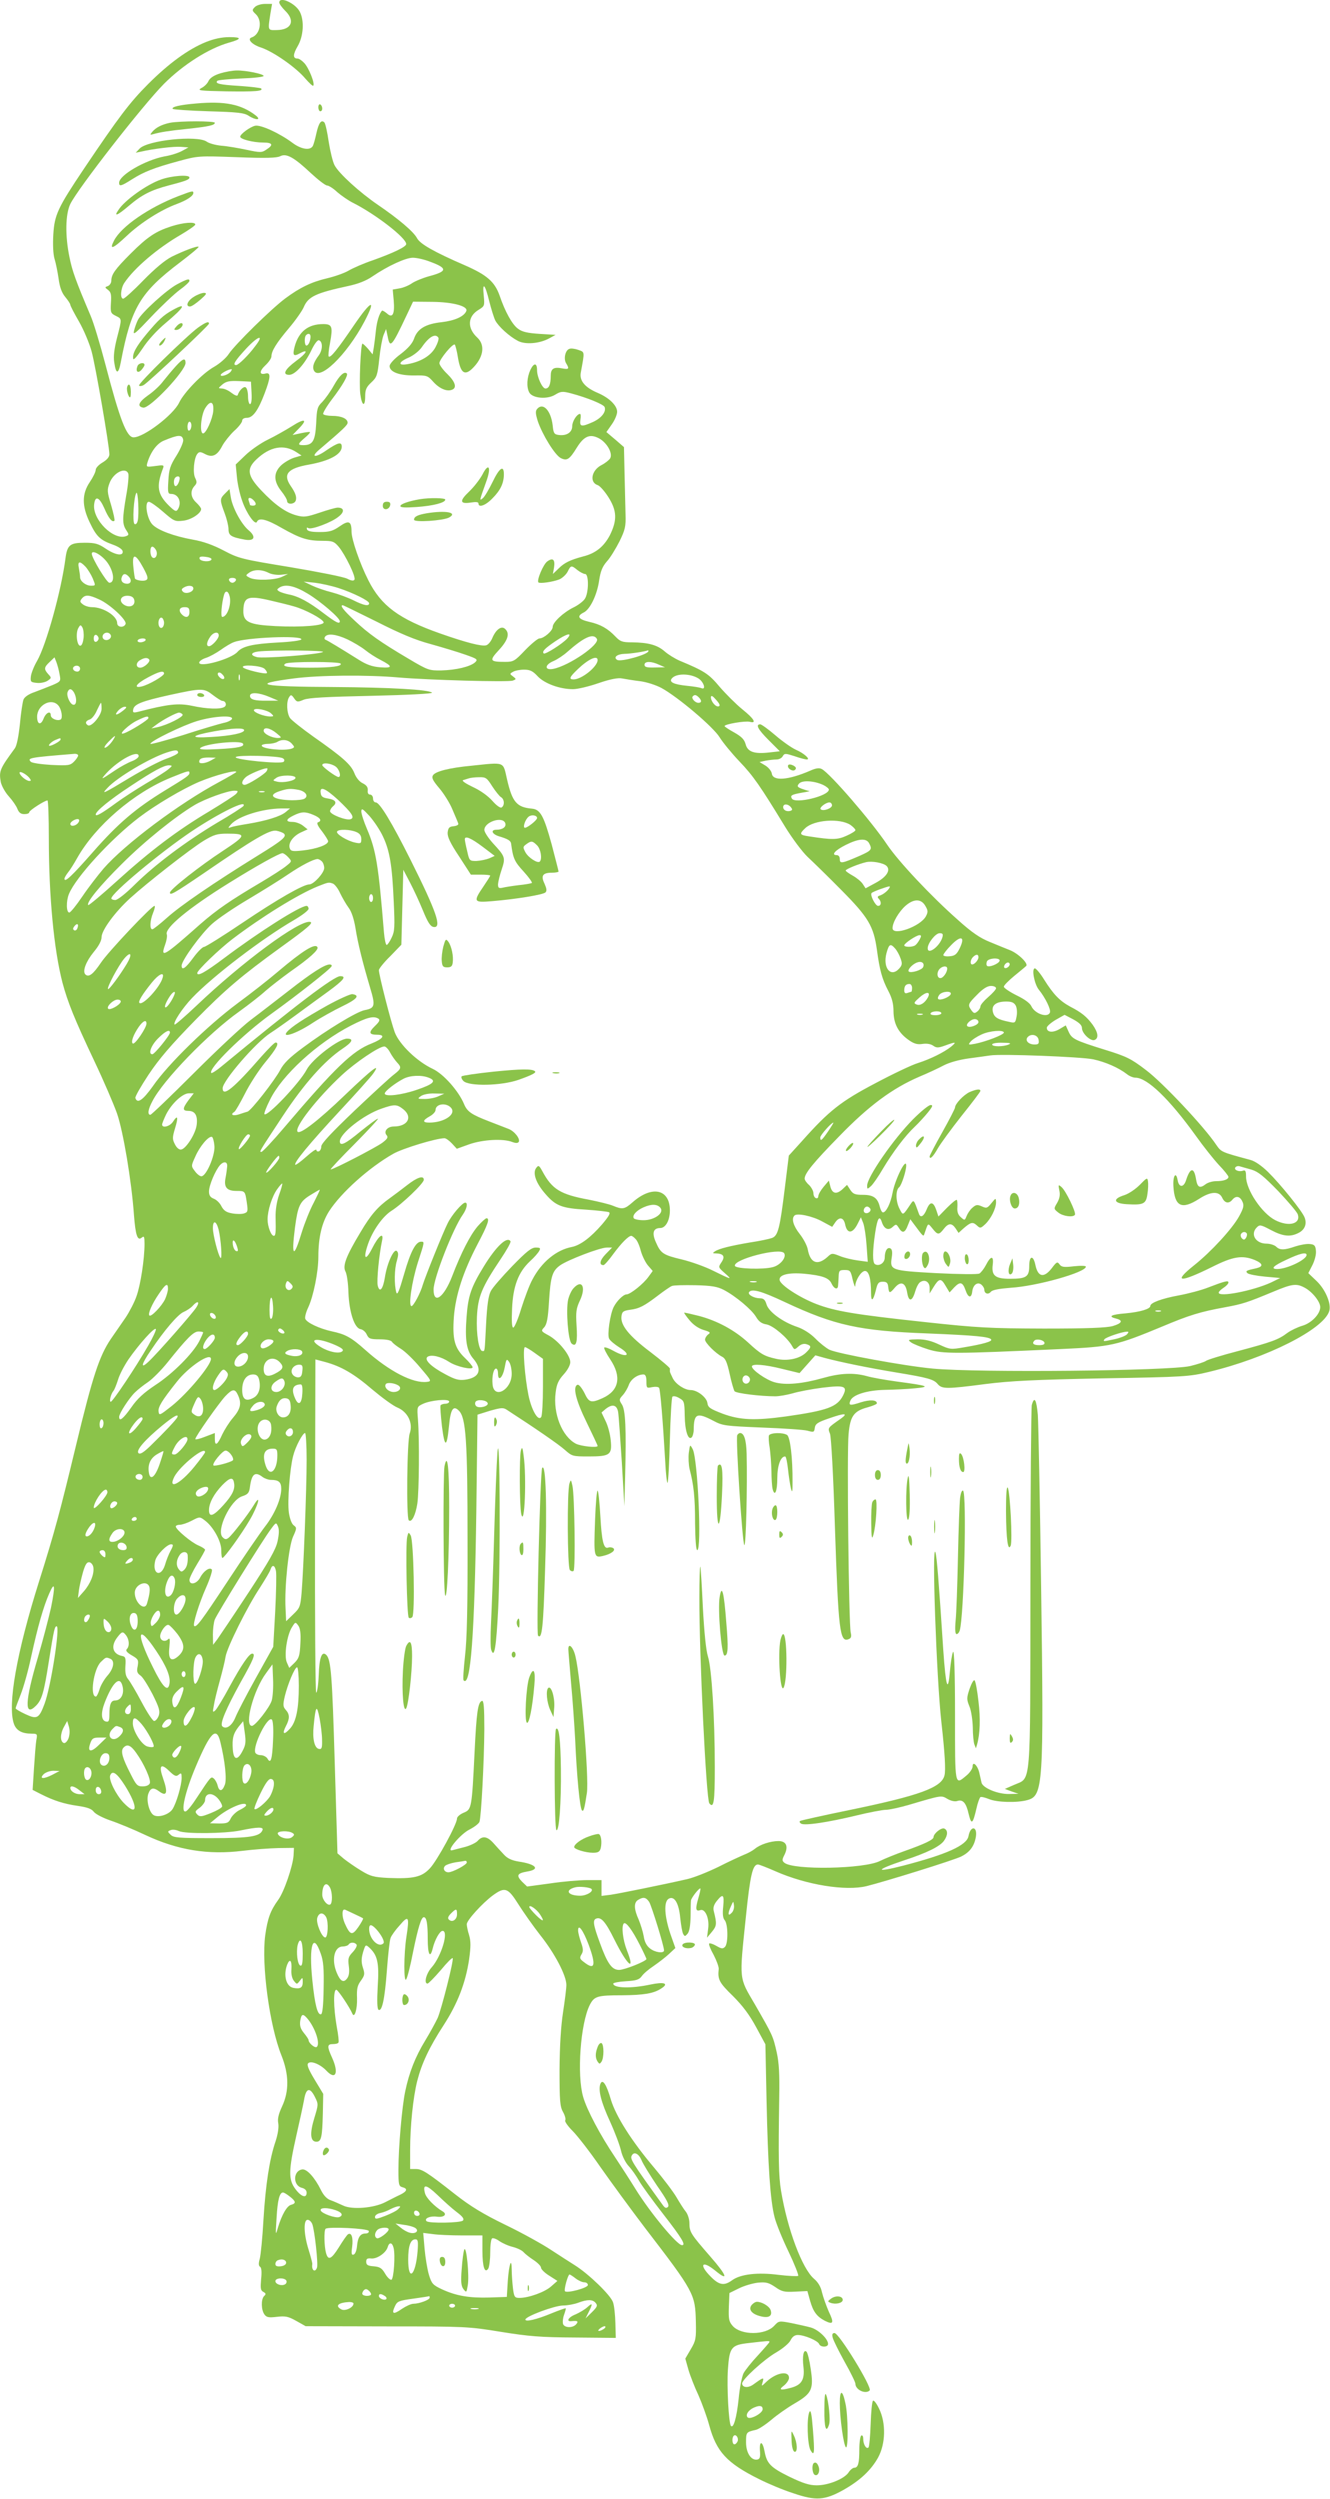 <?xml version="1.0" standalone="no"?>
<!DOCTYPE svg PUBLIC "-//W3C//DTD SVG 20010904//EN"
 "http://www.w3.org/TR/2001/REC-SVG-20010904/DTD/svg10.dtd">
<svg version="1.0" xmlns="http://www.w3.org/2000/svg"
 width="681pt" height="1280pt" viewBox="0 0 681 1280"
 preserveAspectRatio="xMidYMid meet">
<g transform="translate(0,1280) scale(0.1,-0.1)"
fill="#8bc34a" stroke="none">
<path d="M1430 12787 c0 -7 14 -26 30 -42 53 -51 33 -98 -43 -99 -47 -1 -46
-4 -32 87 l8 47 -36 0 c-20 0 -43 -7 -52 -16 -15 -15 -15 -18 4 -36 36 -33 24
-105 -21 -120 -24 -8 2 -37 50 -52 64 -22 178 -102 225 -158 20 -23 38 -40 41
-37 10 10 -23 92 -46 116 -12 13 -27 23 -34 23 -25 0 -25 20 0 63 30 51 35
131 11 177 -23 44 -105 81 -105 47z"/>
<path d="M1055 12585 c-91 -37 -190 -109 -296 -215 -95 -95 -152 -171 -329
-434 -134 -200 -151 -236 -157 -337 -3 -51 -1 -100 6 -124 7 -22 16 -68 21
-102 6 -45 16 -72 34 -94 14 -17 26 -35 26 -40 0 -5 20 -44 45 -87 24 -42 53
-111 64 -152 20 -73 91 -484 91 -527 0 -14 -12 -28 -35 -42 -19 -11 -35 -28
-35 -38 0 -10 -14 -38 -30 -62 -41 -60 -41 -123 -1 -206 34 -72 53 -91 117
-114 29 -10 50 -24 52 -34 5 -27 -37 -21 -87 13 -37 25 -54 30 -107 30 -76 0
-90 -11 -99 -82 -21 -162 -98 -441 -145 -523 -16 -27 -30 -63 -32 -80 -3 -28
0 -30 32 -33 19 -2 44 4 55 12 19 13 19 15 2 33 -23 26 -22 35 8 63 l24 23 10
-25 c5 -14 13 -42 16 -62 7 -35 6 -37 -36 -55 -24 -10 -66 -26 -92 -36 -30
-10 -52 -25 -57 -39 -4 -11 -13 -67 -18 -124 -7 -65 -16 -111 -26 -125 -77
-105 -82 -116 -72 -173 4 -19 22 -52 41 -73 19 -21 39 -50 44 -64 8 -20 18
-27 36 -27 14 0 25 4 25 10 0 9 79 60 93 60 4 0 7 -87 7 -194 0 -296 26 -571
70 -740 27 -100 60 -183 163 -401 47 -99 99 -220 116 -268 32 -92 75 -349 87
-522 8 -103 18 -133 40 -114 12 10 14 4 14 -33 0 -75 -20 -209 -41 -267 -10
-30 -36 -80 -56 -110 -21 -30 -55 -80 -76 -110 -59 -88 -93 -192 -177 -541
-82 -341 -110 -446 -190 -700 -115 -365 -162 -633 -129 -729 12 -35 41 -51 91
-51 29 0 30 -2 24 -33 -3 -17 -8 -82 -12 -144 l-7 -111 43 -22 c65 -33 118
-50 189 -60 48 -7 70 -15 81 -30 9 -12 48 -32 86 -45 39 -13 119 -46 178 -74
166 -78 322 -103 499 -81 56 7 138 13 182 14 l80 1 -2 -40 c-4 -55 -49 -187
-79 -227 -39 -54 -54 -94 -66 -181 -20 -151 22 -463 83 -615 39 -98 40 -183 3
-262 -18 -39 -24 -64 -19 -87 3 -20 -2 -54 -14 -91 -31 -91 -51 -220 -62 -402
-5 -91 -14 -181 -19 -200 -7 -24 -6 -36 2 -41 7 -5 9 -26 5 -63 -4 -46 -3 -58
11 -65 14 -8 15 -12 4 -22 -16 -17 -15 -70 2 -94 11 -15 22 -17 64 -12 44 5
58 2 99 -21 l48 -27 415 -1 c405 0 419 -1 585 -28 143 -23 203 -28 379 -29
l209 -2 -2 75 c-1 41 -6 90 -12 107 -11 36 -126 147 -197 191 -24 15 -78 50
-121 78 -42 28 -146 86 -231 127 -117 57 -181 96 -260 158 -145 114 -169 129
-201 129 l-29 0 0 98 c0 121 15 267 36 352 23 90 61 172 135 286 72 111 113
217 131 338 9 65 9 93 0 124 -7 21 -12 47 -12 56 0 20 80 108 134 148 62 45
77 39 131 -47 26 -41 76 -112 112 -158 74 -93 133 -206 133 -254 0 -18 -8 -81
-17 -140 -11 -72 -17 -170 -18 -293 0 -159 2 -190 18 -218 10 -18 15 -37 11
-43 -3 -6 14 -30 38 -54 24 -24 88 -106 141 -183 54 -77 157 -218 230 -314
251 -327 257 -339 260 -480 2 -86 0 -97 -26 -141 l-28 -48 16 -57 c9 -31 32
-90 51 -130 18 -41 43 -109 55 -153 37 -137 90 -195 257 -278 46 -23 124 -56
175 -72 114 -39 160 -36 255 17 85 48 141 100 178 166 39 71 41 178 5 251 -13
27 -27 45 -31 40 -5 -4 -10 -58 -12 -120 -2 -61 -7 -115 -11 -119 -11 -11 -27
15 -27 44 0 13 -4 20 -10 17 -5 -3 -10 -35 -10 -70 0 -72 -6 -95 -26 -95 -7 0
-21 -11 -29 -24 -22 -33 -103 -66 -163 -66 -37 0 -70 10 -140 44 -96 47 -116
68 -127 129 -10 54 -27 58 -24 6 3 -35 0 -44 -13 -47 -32 -6 -58 34 -58 88 0
52 1 53 50 64 14 3 49 26 79 51 29 25 83 63 121 85 87 51 97 72 81 177 -6 43
-16 82 -21 87 -15 15 -23 -21 -16 -78 7 -64 -9 -91 -62 -106 -56 -15 -68 -12
-38 11 14 11 26 29 26 39 0 39 -64 28 -114 -18 -28 -27 -28 -27 -21 -3 8 26 4
25 -47 -12 -27 -20 -58 -17 -58 5 0 20 112 123 175 159 34 20 66 47 73 62 9
18 21 27 37 27 34 0 102 -29 109 -46 7 -18 46 -18 46 0 0 26 -48 72 -87 84
-21 6 -67 16 -101 23 -63 12 -64 12 -88 -14 -45 -49 -169 -49 -212 -1 -20 23
-22 35 -20 98 l3 71 49 24 c26 13 70 26 97 29 42 4 55 0 88 -22 34 -24 47 -27
102 -24 l63 3 14 -50 c16 -56 34 -80 75 -102 44 -22 49 -12 21 46 -13 30 -29
74 -35 99 -6 29 -20 52 -41 70 -60 51 -136 252 -169 452 -12 73 -14 163 -9
480 2 114 -1 175 -13 228 -19 84 -20 86 -112 246 -82 140 -80 119 -46 446 22
216 35 270 62 270 6 0 47 -16 90 -35 159 -70 359 -102 466 -76 100 25 450 134
485 152 44 22 67 53 75 102 8 54 -28 57 -38 2 -9 -47 -111 -93 -334 -151 -148
-38 -146 -23 4 27 119 39 185 72 205 101 20 28 20 54 1 62 -16 6 -55 -26 -55
-44 0 -13 -46 -35 -148 -71 -48 -17 -104 -40 -126 -51 -80 -41 -443 -48 -490
-9 -12 10 -12 16 1 41 21 43 9 70 -31 70 -41 0 -95 -18 -121 -40 -11 -9 -36
-23 -55 -30 -19 -8 -78 -35 -131 -62 -53 -26 -125 -55 -160 -63 -127 -29 -345
-73 -391 -80 l-48 -6 0 40 0 41 -72 0 c-40 0 -126 -7 -191 -17 l-118 -16 -26
25 c-31 32 -25 43 27 52 68 11 45 38 -45 51 -35 6 -57 16 -75 36 -14 15 -38
41 -53 58 -32 36 -57 39 -81 12 -9 -10 -38 -24 -64 -31 -26 -7 -56 -14 -66
-17 -36 -10 43 85 90 107 23 12 45 29 49 38 9 25 24 308 25 475 0 111 -3 148
-12 145 -21 -7 -28 -57 -38 -263 -14 -288 -15 -293 -56 -310 -19 -8 -34 -21
-34 -30 0 -29 -102 -216 -139 -255 -42 -45 -84 -54 -213 -49 -74 4 -90 8 -138
37 -30 18 -70 46 -89 61 l-33 28 -14 464 c-13 445 -19 528 -43 552 -23 23 -36
-13 -39 -103 -2 -50 -8 -90 -13 -90 -4 0 -7 382 -6 853 l2 854 49 -13 c82 -22
148 -60 241 -140 50 -42 108 -85 131 -94 53 -23 80 -80 62 -132 -14 -38 -18
-431 -5 -445 15 -14 35 27 44 86 9 62 11 330 3 431 -5 64 -5 65 25 79 39 19
135 28 135 12 0 -6 -9 -11 -19 -11 -11 0 -22 -4 -25 -8 -3 -5 1 -53 7 -108 14
-111 25 -111 36 1 8 88 22 109 51 79 36 -36 44 -153 44 -664 1 -342 -3 -508
-13 -593 -7 -65 -11 -121 -7 -124 36 -37 56 231 65 867 l6 494 64 20 c57 16
68 17 86 5 148 -96 267 -178 298 -206 36 -32 40 -33 120 -33 111 0 122 8 114
84 -3 32 -15 76 -27 99 l-20 42 21 18 c34 27 57 22 64 -15 3 -18 11 -134 19
-258 l13 -225 4 155 c6 243 2 339 -17 367 -15 23 -14 26 5 47 11 12 25 36 31
53 11 29 44 53 75 53 10 0 15 -11 15 -36 0 -34 1 -35 29 -29 17 3 32 2 36 -4
6 -11 19 -164 31 -374 3 -65 9 -115 12 -112 4 4 9 103 12 220 3 117 9 217 13
221 5 5 20 2 35 -7 25 -14 27 -19 28 -90 1 -78 18 -129 36 -111 5 5 10 23 10
38 1 84 16 91 100 47 49 -26 61 -27 250 -35 108 -4 213 -11 232 -16 33 -9 35
-8 38 14 3 21 14 29 73 49 79 28 101 28 61 -1 -70 -49 -68 -47 -56 -78 6 -17
17 -213 25 -475 18 -535 25 -595 70 -577 13 5 16 13 11 34 -10 43 -20 928 -11
1016 8 93 27 119 99 138 25 7 46 16 46 20 0 18 -35 20 -83 5 -55 -18 -63 -16
-53 8 11 31 86 54 176 56 47 1 117 4 155 8 83 8 69 13 -95 35 -58 8 -126 20
-150 27 -68 19 -137 16 -225 -9 -106 -30 -193 -38 -249 -22 -43 12 -116 63
-116 81 0 15 66 10 157 -13 l87 -21 40 45 41 46 50 -14 c75 -20 224 -51 365
-74 163 -27 192 -35 212 -60 22 -25 46 -25 245 1 126 16 248 22 598 29 421 7
445 9 545 33 296 71 587 218 616 311 12 36 -18 109 -63 153 l-44 42 21 41 c12
24 20 55 18 73 -2 27 -8 33 -31 35 -16 2 -49 -4 -74 -12 -58 -20 -80 -20 -99
-1 -9 8 -31 15 -49 15 -56 0 -85 49 -49 84 14 14 20 13 71 -14 62 -33 100 -37
142 -15 32 16 44 46 31 79 -11 31 -123 170 -187 233 -33 32 -67 56 -91 62
-152 41 -148 40 -175 78 -61 92 -276 320 -359 382 -77 59 -100 70 -210 104
-157 49 -170 56 -187 94 l-14 31 -32 -19 c-34 -20 -65 -17 -65 7 0 7 20 25 45
40 l46 26 44 -23 c31 -17 45 -30 45 -45 0 -27 44 -68 64 -61 23 9 19 38 -9 78
-31 42 -57 63 -115 93 -53 29 -85 61 -134 139 -19 31 -41 57 -47 57 -18 0 -3
-80 20 -109 34 -42 63 -102 57 -117 -11 -29 -77 -7 -95 32 -6 15 -36 37 -76
56 -36 18 -65 38 -65 44 0 7 24 31 53 55 28 23 56 46 61 51 14 11 -38 63 -82
81 -20 8 -67 27 -103 42 -50 20 -92 48 -165 114 -137 121 -303 298 -361 384
-82 122 -292 365 -335 388 -13 7 -30 5 -61 -9 -111 -48 -190 -54 -195 -14 -2
13 -17 31 -33 41 l-30 18 32 7 c17 3 42 6 55 6 13 0 27 7 32 17 9 15 13 15 60
0 28 -10 56 -17 63 -17 21 0 -14 32 -56 50 -22 10 -69 43 -105 74 -36 31 -71
56 -77 56 -26 0 -12 -26 43 -81 l57 -57 -54 -6 c-77 -9 -111 3 -121 42 -7 25
-21 39 -58 60 -27 15 -50 30 -50 33 0 10 106 28 129 22 37 -10 23 15 -38 64
-32 26 -84 78 -116 115 -56 67 -78 81 -205 134 -25 11 -59 32 -77 48 -38 33
-84 45 -166 46 -51 0 -61 4 -85 29 -40 42 -77 63 -135 76 -56 13 -66 29 -28
48 33 16 69 92 79 165 7 46 16 69 39 96 18 19 46 66 65 103 29 59 33 77 31
138 -1 39 -3 132 -5 208 l-3 137 -45 39 -45 38 28 40 c15 21 27 50 27 64 0 32
-41 72 -100 97 -66 28 -94 63 -86 104 20 110 21 104 -13 116 -17 6 -38 9 -46
5 -21 -7 -30 -52 -16 -74 17 -28 14 -32 -19 -26 -45 9 -60 -1 -60 -38 0 -44
-9 -65 -27 -65 -16 0 -43 58 -43 94 0 38 -16 39 -34 2 -18 -39 -21 -88 -6
-116 16 -30 91 -37 132 -12 30 18 37 19 83 7 82 -22 166 -56 171 -70 9 -24
-16 -56 -59 -76 -60 -27 -70 -25 -65 11 3 17 2 30 -2 30 -16 0 -40 -38 -40
-63 0 -31 -28 -50 -68 -45 -24 3 -28 8 -32 49 -9 77 -50 120 -80 84 -9 -11 -8
-24 4 -63 24 -70 87 -172 117 -188 32 -16 45 -8 83 54 37 59 67 71 113 47 42
-23 72 -78 57 -103 -6 -9 -26 -25 -44 -34 -52 -27 -63 -89 -19 -103 11 -4 35
-31 54 -61 44 -69 46 -118 8 -195 -31 -59 -73 -93 -137 -109 -67 -18 -96 -32
-126 -62 l-29 -28 6 34 c6 40 -6 51 -34 31 -21 -14 -56 -98 -46 -108 7 -7 72
2 106 15 15 6 35 24 43 39 17 34 19 35 51 9 14 -11 32 -20 39 -20 20 0 19 -99
-2 -128 -8 -12 -34 -32 -57 -43 -53 -26 -107 -77 -107 -100 0 -20 -45 -59 -68
-59 -8 0 -41 -27 -73 -60 -53 -56 -60 -60 -102 -60 -80 0 -83 6 -32 61 47 51
57 86 30 109 -19 16 -47 -6 -65 -50 -7 -16 -20 -32 -30 -35 -23 -7 -104 14
-235 60 -213 75 -303 142 -369 273 -43 85 -86 209 -86 249 0 54 -14 60 -61 27
-35 -24 -52 -29 -102 -29 -42 0 -62 4 -65 14 -3 9 0 11 7 6 16 -9 119 29 155
59 31 24 29 46 -5 46 -10 0 -52 -12 -93 -26 -66 -22 -79 -24 -117 -14 -56 15
-111 54 -181 128 -71 75 -77 110 -25 159 69 66 141 79 205 37 l26 -17 -37 -11
c-20 -6 -51 -24 -67 -39 -40 -38 -40 -81 0 -132 17 -21 30 -44 30 -51 0 -19
36 -18 44 1 7 18 -1 41 -26 77 -40 59 -15 89 92 108 107 19 170 53 170 92 0
27 -19 22 -78 -18 -58 -41 -85 -37 -36 4 121 103 144 125 144 137 0 21 -33 35
-79 35 -22 0 -42 4 -46 9 -3 5 17 39 45 76 55 72 84 124 76 132 -13 13 -38
-10 -67 -62 -17 -31 -44 -68 -59 -84 -25 -24 -28 -35 -31 -110 -5 -89 -17
-111 -66 -111 -30 0 -29 6 7 37 17 14 29 27 27 30 -3 2 -23 -1 -47 -6 l-42 -9
33 34 c47 48 29 53 -38 10 -32 -20 -87 -51 -122 -68 -35 -17 -87 -53 -114 -79
l-50 -48 6 -63 c3 -35 15 -90 27 -123 22 -65 68 -129 76 -107 10 22 49 13 128
-33 94 -53 131 -65 208 -65 50 0 59 -3 82 -30 34 -41 90 -156 81 -169 -4 -7
-16 -6 -37 5 -17 9 -148 35 -291 59 -249 41 -263 44 -341 85 -55 29 -106 47
-158 56 -99 18 -179 48 -208 78 -28 30 -41 116 -18 116 8 0 41 -23 73 -51 55
-48 61 -51 102 -46 42 4 93 38 93 60 0 5 -11 20 -25 33 -29 26 -32 60 -9 85
13 14 13 21 4 40 -14 25 -7 104 11 125 9 11 16 11 40 -2 37 -19 62 -7 88 44
11 20 38 54 60 75 23 20 41 44 41 52 0 9 9 15 24 15 31 0 58 38 91 125 31 82
33 109 5 102 -33 -9 -33 12 -1 42 17 16 31 36 31 46 0 27 25 68 90 145 34 40
67 88 75 106 23 55 61 73 227 109 52 11 93 27 126 50 78 53 169 95 206 95 20
0 60 -9 90 -21 89 -33 87 -49 -8 -74 -32 -9 -71 -25 -87 -36 -16 -11 -44 -23
-64 -26 l-34 -6 5 -56 c6 -70 -6 -93 -35 -66 -12 10 -23 16 -25 14 -14 -16
-26 -54 -31 -100 -3 -30 -8 -70 -11 -89 l-6 -35 -23 28 c-13 15 -26 27 -29 27
-9 0 -18 -209 -11 -259 8 -61 25 -68 25 -10 0 33 6 47 31 70 29 27 32 37 41
120 5 50 15 105 22 123 l13 31 8 -38 c12 -63 21 -53 97 108 l33 70 100 -1
c104 -1 181 -22 173 -46 -10 -28 -58 -50 -126 -58 -83 -9 -125 -34 -142 -85
-8 -23 -30 -49 -68 -78 -35 -26 -57 -51 -57 -62 0 -30 50 -49 127 -48 63 1 68
0 97 -33 32 -35 70 -51 96 -40 26 10 16 41 -25 81 -22 21 -40 46 -40 55 0 20
70 104 79 95 3 -4 11 -34 16 -67 13 -77 33 -93 71 -58 59 56 71 121 28 161
-53 49 -50 109 8 143 29 18 30 20 25 72 -8 74 7 59 28 -28 10 -40 24 -85 31
-99 16 -31 72 -82 116 -105 38 -20 111 -14 160 13 l33 18 -82 5 c-61 4 -89 10
-110 26 -30 21 -67 88 -95 171 -25 70 -65 105 -177 154 -159 69 -231 110 -246
140 -18 33 -93 97 -200 170 -95 65 -200 161 -222 203 -9 17 -22 71 -30 121 -7
49 -17 93 -22 98 -16 16 -29 -2 -41 -56 -6 -28 -14 -58 -19 -66 -15 -23 -60
-15 -104 18 -64 48 -163 94 -191 87 -26 -6 -76 -43 -76 -56 0 -13 67 -30 118
-30 48 0 54 -12 16 -36 -23 -16 -31 -16 -102 -1 -42 9 -101 19 -130 21 -29 3
-62 12 -74 21 -49 33 -302 7 -343 -36 l-20 -21 25 5 c64 15 172 28 207 25 l38
-3 -33 -18 c-18 -10 -58 -23 -90 -28 -99 -19 -232 -96 -232 -135 0 -20 10 -18
65 17 61 39 115 60 240 94 99 27 103 27 298 20 149 -6 205 -4 222 5 31 16 70
-5 156 -86 38 -35 75 -64 84 -64 8 0 32 -15 52 -34 21 -18 58 -44 83 -56 114
-58 270 -178 270 -210 0 -14 -65 -45 -168 -82 -48 -16 -105 -41 -127 -54 -22
-13 -71 -30 -109 -39 -81 -19 -141 -48 -216 -104 -71 -53 -256 -235 -288 -283
-13 -21 -48 -51 -76 -67 -59 -33 -154 -131 -179 -184 -30 -62 -180 -177 -233
-177 -35 0 -70 89 -144 373 -27 103 -61 216 -76 250 -76 179 -94 229 -108 299
-23 110 -21 221 4 273 39 80 371 506 480 616 98 98 227 180 330 210 69 19 70
29 5 29 -40 0 -80 -9 -120 -25z m251 -1559 c-34 -46 -85 -96 -97 -96 -20 0 -6
22 53 86 62 66 93 73 44 10z m939 44 c3 -6 -4 -28 -16 -50 -24 -43 -75 -73
-141 -85 -53 -10 -49 11 6 34 24 11 53 34 66 53 37 54 70 72 85 48z m-1064
-174 c-13 -16 -51 -28 -51 -17 0 8 38 29 54 30 5 1 3 -5 -3 -13z m107 -108 c2
-36 -1 -58 -8 -58 -5 0 -10 18 -10 39 0 22 -5 43 -12 47 -10 7 -33 -15 -41
-40 -2 -6 -15 -1 -32 12 -15 12 -37 22 -49 22 -20 1 -20 1 3 21 20 16 36 19
85 17 l61 -3 3 -57z m-196 -93 c-4 -42 -37 -115 -52 -115 -19 0 -11 93 10 128
26 43 46 37 42 -13z m-112 -74 c0 -11 -4 -23 -10 -26 -6 -4 -10 5 -10 19 0 14
5 26 10 26 6 0 10 -9 10 -19z m-42 -74 c2 -10 -13 -46 -34 -80 -33 -52 -39
-72 -42 -129 -4 -62 -2 -68 15 -68 37 0 56 -44 33 -80 -8 -12 -15 -9 -44 19
-60 59 -67 99 -31 193 6 16 2 17 -40 11 -46 -6 -47 -6 -40 18 17 55 49 98 84
112 74 31 94 32 99 4z m-281 -173 c3 -9 -1 -60 -11 -113 -20 -119 -20 -145 0
-176 15 -23 15 -25 0 -31 -64 -24 -173 84 -164 162 5 47 26 39 52 -19 22 -52
41 -75 52 -64 3 2 -5 38 -17 80 -21 69 -21 78 -8 113 20 53 82 84 96 48z m263
-23 c0 -17 -12 -41 -21 -41 -10 0 -12 33 -2 43 9 10 23 9 23 -2z m-215 -219
c-3 -13 -10 -20 -16 -16 -12 7 -4 139 9 159 9 13 15 -112 7 -143z m593 106
c16 -16 15 -28 -3 -28 -8 0 -15 2 -15 4 0 2 -3 11 -6 20 -7 19 7 21 24 4z
m-499 -256 c11 -21 -2 -48 -18 -38 -14 9 -15 56 -1 56 5 0 14 -8 19 -18z
m-251 -61 c35 -47 42 -106 12 -106 -13 0 -89 125 -90 148 -1 23 48 -3 78 -42z
m186 -30 c23 -43 26 -55 15 -62 -12 -7 -46 -3 -57 6 -2 2 -6 29 -9 60 -8 73
10 72 51 -4z m349 44 c-4 -15 -56 -12 -61 3 -3 10 5 13 29 10 19 -2 33 -7 32
-13z m-645 -38 c11 -12 28 -39 37 -60 15 -37 15 -37 -9 -37 -27 0 -56 23 -56
44 0 8 -3 28 -6 45 -8 37 4 40 34 8z m937 -31 c15 -8 43 -12 64 -10 l36 4 -30
-14 c-36 -18 -138 -21 -167 -5 -21 11 -21 12 -3 25 24 18 65 18 100 0z m-717
-18 c18 -18 14 -38 -7 -38 -23 0 -35 15 -27 35 7 18 18 19 34 3z m550 -20 c-3
-7 -11 -13 -18 -13 -7 0 -15 6 -17 13 -3 7 4 12 17 12 13 0 20 -5 18 -12z
m525 -40 c76 -25 157 -65 157 -78 0 -17 -28 -11 -80 15 -28 14 -77 32 -111 41
-33 8 -79 24 -102 35 l-42 20 58 -6 c32 -4 86 -16 120 -27z m-743 -2 c0 -19
-39 -31 -53 -17 -9 9 -8 14 3 21 22 14 50 12 50 -4z m586 -27 c65 -39 164
-124 164 -141 0 -17 -21 -6 -83 41 -74 57 -129 87 -178 96 -19 4 -42 11 -50
16 -12 8 -12 10 1 19 31 20 78 10 146 -31z m-400 -14 c10 -41 -13 -105 -38
-105 -9 0 -3 70 9 113 7 25 22 21 29 -8z m-669 -15 c55 -24 144 -107 136 -126
-8 -21 -43 -18 -43 4 0 37 -71 82 -129 82 -15 0 -36 6 -46 14 -16 12 -17 16
-6 30 17 21 36 20 88 -4z m181 -6 c4 -26 -22 -38 -49 -24 -36 20 -21 53 21 48
17 -2 26 -10 28 -24z m697 0 c39 -9 93 -22 120 -30 58 -16 147 -64 152 -81 6
-17 -111 -27 -246 -20 -137 7 -167 21 -165 81 2 69 24 77 139 50z m543 -108
c120 -61 198 -94 277 -115 61 -17 140 -41 177 -54 63 -22 66 -25 50 -40 -25
-22 -97 -39 -172 -41 -62 -1 -69 1 -165 58 -149 88 -208 130 -280 198 -57 53
-76 78 -60 78 3 0 80 -38 173 -84z m-958 49 c0 -27 -18 -33 -38 -13 -20 20
-14 38 13 38 20 0 25 -5 25 -25z m-130 -55 c0 -25 -18 -36 -26 -16 -8 21 3 49
16 41 5 -3 10 -15 10 -25z m-412 -77 c-2 -20 -8 -38 -15 -40 -18 -6 -27 60
-13 88 11 20 13 20 22 5 5 -9 8 -33 6 -53z m138 16 c9 -15 -11 -33 -30 -26 -9
4 -13 13 -10 22 7 17 30 20 40 4z m554 -4 c0 -17 -35 -55 -50 -55 -15 0 -12
22 6 48 17 25 44 29 44 7z m-615 -15 c0 -7 -6 -15 -12 -17 -8 -3 -13 4 -13 17
0 13 5 20 13 18 6 -3 12 -11 12 -18z m1274 -5 c29 -14 70 -38 90 -54 20 -16
55 -39 79 -51 64 -33 64 -43 -1 -38 -41 3 -71 14 -109 38 -94 59 -160 99 -171
103 -6 2 -7 9 -3 15 12 19 57 14 115 -13z m1126 5 c-24 -27 -114 -84 -121 -77
-10 10 6 26 59 62 59 40 91 48 62 15z m-1362 -5 c-2 -6 -56 -13 -121 -16 -128
-7 -180 -19 -206 -48 -33 -37 -196 -82 -196 -55 0 7 15 18 34 24 19 6 53 25
76 41 22 16 53 35 68 40 62 24 350 36 345 14z m1513 3 c18 -28 -142 -138 -223
-154 -46 -9 -45 21 1 40 19 8 51 29 72 48 85 75 132 96 150 66z m-2311 -8 c-3
-5 -15 -10 -26 -10 -11 0 -17 5 -14 10 3 6 15 10 26 10 11 0 17 -4 14 -10z
m908 -60 c-31 -13 -305 -34 -337 -26 -36 9 -33 24 7 29 67 8 352 6 330 -3z
m1667 5 c0 -17 -141 -57 -160 -45 -21 13 0 30 38 31 29 0 106 12 120 18 1 0 2
-1 2 -4z m-2557 -42 c11 -10 -24 -43 -45 -43 -23 0 -24 26 0 39 20 12 36 14
45 4z m2297 -4 c0 -33 -81 -99 -123 -99 -26 0 -21 12 21 52 54 52 102 74 102
47z m-1316 -18 c9 -14 -47 -21 -159 -21 -110 0 -147 6 -123 21 17 11 275 11
282 0z m1631 -6 l30 -13 -52 -1 c-41 -1 -53 2 -53 14 0 19 35 19 75 0z m-2965
-20 c0 -8 -6 -15 -14 -15 -17 0 -28 14 -19 24 12 12 33 6 33 -9z m945 -1 c9
-9 14 -19 11 -22 -8 -7 -116 19 -122 30 -10 16 94 9 111 -8z m1398 -38 c36
-38 114 -66 181 -66 23 0 82 14 131 31 61 21 100 28 120 24 17 -3 57 -10 91
-14 34 -4 83 -20 111 -35 84 -46 265 -199 298 -253 16 -26 62 -82 101 -123 71
-74 108 -128 234 -335 37 -60 87 -127 115 -154 27 -25 105 -101 172 -169 140
-141 166 -186 183 -307 14 -103 26 -149 58 -210 19 -36 27 -66 27 -106 1 -65
26 -111 82 -149 25 -17 42 -21 67 -17 21 3 41 0 54 -9 17 -12 26 -12 62 1 55
20 60 19 30 -6 -36 -29 -107 -64 -170 -84 -30 -9 -129 -56 -219 -104 -175 -92
-236 -140 -374 -295 l-68 -75 -20 -162 c-26 -212 -35 -248 -66 -260 -14 -5
-65 -16 -113 -23 -99 -17 -158 -31 -180 -46 -12 -8 -12 -10 5 -10 39 -1 49
-15 30 -44 -18 -27 -18 -27 16 -57 41 -36 36 -35 -61 13 -42 21 -113 46 -159
57 -96 23 -108 31 -133 89 -21 47 -13 72 23 72 27 0 49 39 49 90 0 110 -92
130 -192 41 -40 -35 -51 -37 -99 -17 -19 8 -74 21 -123 31 -147 27 -189 53
-239 146 -17 31 -20 32 -32 16 -19 -26 0 -79 49 -134 52 -60 84 -72 208 -79
57 -4 109 -10 116 -13 9 -5 -2 -23 -35 -62 -59 -68 -111 -107 -155 -116 -79
-15 -155 -77 -202 -167 -15 -27 -40 -94 -57 -148 -16 -54 -35 -98 -41 -98 -7
0 -9 32 -6 98 5 114 32 186 92 242 21 19 42 43 47 53 8 14 5 17 -18 17 -22 0
-47 -20 -120 -95 -51 -53 -101 -110 -110 -128 -12 -23 -19 -71 -24 -167 -8
-153 -6 -140 -19 -140 -18 0 -32 85 -28 175 5 103 24 150 121 295 31 46 54 87
51 92 -17 28 -74 -26 -137 -129 -65 -106 -80 -150 -88 -257 -9 -119 -1 -174
35 -216 47 -56 31 -97 -43 -107 -31 -4 -51 1 -99 27 -76 40 -113 77 -92 91 20
12 67 1 110 -27 37 -24 120 -43 120 -27 0 5 -18 27 -40 48 -53 51 -64 95 -56
210 9 112 47 230 121 372 54 102 64 133 46 133 -5 0 -26 -19 -46 -42 -38 -45
-84 -135 -130 -255 -42 -109 -95 -147 -95 -68 0 58 100 314 150 384 20 29 27
61 12 61 -15 0 -70 -64 -90 -106 -23 -45 -115 -274 -127 -314 -12 -43 -48
-110 -58 -110 -17 0 1 122 32 222 36 110 35 108 17 108 -27 0 -54 -50 -87
-166 -26 -90 -35 -111 -40 -93 -11 39 -10 119 3 161 8 29 9 41 0 50 -15 15
-50 -62 -61 -133 -10 -63 -27 -83 -37 -44 -6 25 7 158 22 229 11 49 -18 27
-51 -39 -34 -67 -47 -54 -21 22 24 70 75 142 120 171 53 33 166 141 166 159 0
24 -34 13 -85 -27 -27 -21 -68 -52 -89 -67 -62 -44 -98 -86 -150 -174 -74
-123 -93 -173 -77 -202 7 -13 14 -61 15 -108 4 -101 31 -182 62 -187 12 -2 26
-14 32 -28 10 -21 18 -24 66 -24 35 0 58 -5 63 -13 4 -7 25 -23 46 -36 21 -13
65 -55 98 -95 59 -69 60 -71 35 -74 -71 -9 -193 54 -315 163 -73 65 -102 81
-173 96 -63 14 -127 44 -135 64 -3 9 4 35 15 58 27 58 52 182 52 260 0 99 18
175 55 233 62 96 205 224 328 294 49 28 221 80 263 80 7 0 24 -12 38 -27 l25
-27 64 23 c69 24 172 30 219 12 18 -7 29 -7 34 0 9 15 -21 55 -53 67 -15 6
-59 23 -98 38 -91 35 -113 50 -129 89 -28 67 -105 154 -160 180 -81 38 -171
125 -195 188 -20 55 -81 293 -81 318 0 7 26 40 58 71 l57 59 5 192 5 192 34
-65 c19 -36 49 -101 67 -145 24 -59 38 -81 54 -83 44 -7 16 76 -117 342 -97
194 -159 296 -179 296 -8 0 -14 9 -14 20 0 11 -7 20 -15 20 -9 0 -14 8 -12 22
1 16 -6 26 -26 36 -17 8 -34 29 -43 53 -18 44 -60 81 -211 187 -56 40 -109 82
-118 94 -17 25 -20 86 -4 108 8 13 12 12 25 -7 14 -20 18 -20 49 -7 25 10 113
15 350 20 178 4 312 11 307 16 -16 16 -215 27 -502 29 -378 2 -434 14 -206 44
130 17 376 19 536 5 149 -13 564 -25 586 -16 18 7 18 8 1 21 -18 13 -18 14 0
24 10 6 35 11 56 11 31 0 45 -7 70 -34z m-1913 14 c0 -12 -77 -57 -114 -66
-46 -11 -28 15 33 47 56 30 81 36 81 19z m307 -26 c-9 -10 -38 16 -31 28 4 6
13 4 22 -6 9 -8 13 -19 9 -22z m80 -6 c-3 -7 -5 -2 -5 12 0 14 2 19 5 13 2 -7
2 -19 0 -25z m2349 7 c27 -17 41 -60 16 -50 -9 4 -42 9 -72 12 -70 7 -96 19
-80 38 22 27 94 26 136 0z m-3196 -74 c14 -28 13 -61 -3 -61 -17 0 -38 45 -31
65 8 21 21 19 34 -4z m710 -11 c21 -16 43 -30 48 -30 18 0 25 -22 11 -31 -21
-13 -89 -11 -167 6 -69 14 -120 9 -275 -31 -25 -6 -28 -4 -25 12 5 27 42 42
186 74 166 36 176 36 222 0z m290 -10 l45 -19 -57 0 c-65 -1 -88 6 -88 25 0
20 46 17 100 -6z m2198 -2 c16 -16 15 -28 -2 -28 -17 0 -38 24 -29 33 9 10 17
9 31 -5z m102 -46 c-15 -5 -40 25 -40 47 1 11 9 7 27 -14 18 -20 22 -30 13
-33z m-3381 4 c16 -19 23 -63 12 -71 -16 -10 -51 4 -51 21 0 26 -25 14 -37
-17 -14 -36 -33 -30 -33 10 0 60 74 99 109 57z m221 -17 c0 -33 -52 -95 -70
-84 -16 10 -12 23 10 30 10 3 27 24 36 46 10 21 19 39 21 39 2 0 3 -14 3 -31z
m110 -9 c-33 -26 -48 -26 -25 0 10 11 25 20 34 20 12 0 9 -6 -9 -20z m759 -15
c14 -13 13 -15 -5 -15 -31 0 -84 20 -84 32 0 15 70 2 89 -17z m-454 -5 c7 -11
-81 -55 -130 -65 l-30 -6 24 18 c34 26 104 63 118 63 6 0 15 -5 18 -10z m-175
-18 c0 -9 -93 -67 -125 -78 -37 -13 26 47 70 67 44 21 55 23 55 11z m428 -4
c-3 -7 -22 -17 -44 -21 -21 -5 -114 -32 -206 -62 -93 -29 -168 -49 -168 -45 0
14 164 94 240 117 84 25 184 31 178 11z m62 -58 c0 -15 -66 -29 -170 -35 -113
-7 -105 7 16 29 95 17 154 19 154 6z m165 -15 c28 -23 29 -24 8 -25 -31 0 -73
21 -73 37 0 21 32 15 65 -12z m-831 -27 c-13 -24 -37 -48 -47 -48 -6 0 2 14
18 30 31 32 41 38 29 18z m-274 -6 c0 -8 -43 -32 -56 -32 -12 0 10 22 30 30
27 11 26 11 26 2z m1184 -21 c15 -17 15 -19 1 -25 -37 -14 -155 -2 -155 15 0
5 15 9 33 9 17 0 39 5 47 10 24 15 55 12 74 -9z m-250 0 c10 -15 -25 -23 -129
-28 -70 -4 -97 -2 -90 5 21 23 207 42 219 23z m-332 -46 c0 -6 -28 -20 -62
-32 -34 -12 -116 -55 -183 -95 -142 -86 -150 -89 -117 -54 49 54 218 154 305
182 44 14 56 14 57 -1z m-512 -15 c0 -5 -10 -20 -21 -31 -20 -20 -29 -21 -116
-17 -52 3 -99 10 -105 16 -20 20 -8 22 225 41 9 0 17 -3 17 -9z m310 -3 c0 -7
-16 -19 -35 -26 -19 -7 -58 -28 -86 -47 -74 -50 -77 -51 -44 -14 63 68 165
122 165 87z m738 -11 c9 -5 10 -12 4 -18 -13 -13 -254 11 -245 24 7 12 222 7
241 -6z m-368 -11 c-28 -16 -60 -19 -60 -7 0 16 13 22 49 22 l36 -1 -25 -14z
m638 -31 c20 -14 31 -54 15 -54 -12 0 -83 52 -83 61 0 15 44 10 68 -7z m-857
-15 c-13 -11 -65 -44 -115 -73 -50 -30 -118 -74 -152 -99 -72 -53 -104 -71
-104 -59 0 17 74 77 176 144 122 81 173 108 199 108 19 -1 19 -2 -4 -21z m504
-9 c-10 -16 -96 -70 -112 -70 -22 0 -14 27 13 45 28 18 97 45 103 39 1 -1 0
-8 -4 -14z m-1215 -34 c10 -13 10 -16 0 -16 -16 0 -50 29 -50 42 0 11 33 -6
50 -26z m820 25 c0 -12 -14 -22 -124 -89 -152 -93 -241 -169 -370 -316 -108
-123 -146 -159 -146 -137 0 5 8 19 18 32 11 13 32 47 47 74 94 166 290 335
480 412 87 35 95 38 95 24z m240 5 c0 -2 -39 -25 -87 -51 -207 -111 -484 -319
-593 -444 -28 -33 -77 -96 -108 -142 -31 -46 -61 -83 -67 -83 -16 -1 -17 59
-2 95 36 87 216 283 359 392 84 64 222 146 309 183 82 34 189 62 189 50z m303
-31 c-3 -14 -62 -26 -93 -19 -25 6 -25 6 -5 20 22 16 101 15 98 -1z m2703 -36
c16 -8 29 -19 28 -24 -3 -33 -171 -73 -189 -46 -10 17 -3 21 52 31 26 4 43 8
36 9 -6 0 -24 6 -38 11 -23 9 -25 13 -14 26 16 19 78 15 125 -7z m-2686 -25
c35 -8 51 -31 29 -45 -8 -5 -36 -8 -64 -8 -95 2 -128 25 -65 46 42 14 57 15
100 7z m200 -50 c72 -68 88 -92 65 -100 -21 -8 -105 24 -105 41 0 7 7 18 15
25 23 19 13 34 -26 40 -26 4 -35 10 -37 28 -6 37 22 26 88 -34z m-520 31 c-7
-9 -70 -49 -139 -91 -163 -97 -302 -202 -475 -359 -76 -69 -141 -123 -144
-121 -12 12 59 99 172 211 117 117 274 243 373 302 55 32 166 72 202 73 20 0
22 -2 11 -15z m143 8 c-7 -2 -19 -2 -25 0 -7 3 -2 5 12 5 14 0 19 -2 13 -5z
m2907 -68 c0 -16 -46 -32 -58 -20 -8 8 26 35 45 35 7 0 13 -7 13 -15z m-3014
-4 c-4 -5 -63 -44 -134 -85 -163 -98 -315 -212 -420 -315 -47 -47 -90 -81
-102 -81 -11 0 -20 4 -20 8 0 27 251 236 410 343 142 95 288 167 266 130z
m2803 -5 c9 -11 9 -15 -1 -19 -19 -6 -38 3 -38 19 0 18 24 18 39 0z m-2587
-26 c-27 -22 -98 -44 -194 -60 -37 -6 -75 -13 -85 -17 -17 -6 -17 -5 0 15 37
41 159 80 257 81 l45 0 -23 -19z m499 -125 c35 -74 47 -149 55 -335 6 -127 5
-151 -11 -183 -9 -20 -21 -37 -25 -37 -5 0 -11 28 -14 63 -28 343 -40 421 -87
531 -16 37 -29 78 -29 90 1 18 7 14 42 -24 22 -25 54 -72 69 -105z m-356 111
c36 -15 45 -31 23 -38 -8 -3 -1 -19 20 -45 17 -23 32 -46 32 -52 0 -18 -58
-39 -128 -47 -53 -6 -63 -4 -68 10 -10 26 14 61 54 81 l37 17 -24 19 c-13 10
-36 19 -52 19 -38 0 -37 13 4 33 41 20 59 21 102 3z m-1206 -42 c-13 -16 -39
-19 -39 -4 0 12 32 30 43 23 4 -3 3 -11 -4 -19z m3955 -9 c14 -10 26 -22 26
-27 0 -5 -21 -18 -46 -29 -46 -21 -74 -21 -191 -3 -49 7 -52 12 -20 42 45 43
177 52 231 17z m-2900 -45 c15 -15 -7 -34 -132 -111 -234 -145 -398 -258 -465
-318 -37 -33 -72 -61 -77 -61 -15 0 -12 46 4 85 8 19 11 35 7 35 -15 0 -238
-236 -275 -292 -39 -58 -62 -76 -79 -59 -16 16 3 66 43 115 26 31 40 58 40 76
0 35 69 129 147 200 87 79 307 251 375 293 53 32 70 37 122 37 100 0 97 -9
-21 -87 -118 -77 -273 -199 -273 -215 0 -16 20 -5 170 97 262 180 341 226 375
220 16 -3 34 -10 39 -15z m371 8 c17 -7 25 -19 25 -36 0 -22 -3 -24 -31 -18
-40 8 -101 45 -93 57 7 13 68 11 99 -3z m2625 -57 c17 -32 13 -37 -47 -64 -92
-40 -103 -42 -103 -18 0 13 -6 21 -16 21 -30 0 -8 25 46 52 66 33 105 36 120
9z m-2974 -72 c19 -21 19 -21 -11 -45 -17 -14 -73 -50 -125 -81 -161 -95 -229
-142 -314 -216 -188 -167 -206 -177 -181 -107 8 22 12 46 9 54 -12 32 110 134
318 263 138 86 258 153 274 153 6 0 19 -9 30 -21z m172 -21 c7 -7 12 -22 12
-34 0 -25 -54 -84 -76 -84 -31 0 -162 -75 -340 -195 -102 -69 -192 -125 -199
-125 -8 0 -33 -25 -55 -55 -40 -55 -60 -68 -60 -41 0 27 101 165 156 214 30
27 114 84 187 127 72 43 164 100 203 127 68 46 128 77 150 78 5 0 15 -5 22
-12z m2891 -23 c23 -22 1 -57 -57 -88 l-50 -27 -15 23 c-8 12 -31 31 -51 42
-20 11 -36 23 -36 26 0 7 66 34 105 43 31 7 88 -4 104 -19z m-2834 -91 c9 -4
26 -25 36 -48 11 -23 30 -56 43 -74 16 -21 28 -58 36 -105 12 -78 36 -174 75
-306 28 -93 25 -105 -28 -115 -41 -8 -194 -101 -316 -192 -69 -51 -99 -81
-116 -114 -28 -53 -150 -210 -168 -214 -7 -2 -27 -8 -44 -14 -31 -10 -46 -1
-23 13 6 4 30 46 54 93 24 48 71 121 105 162 58 70 73 100 52 100 -6 0 -38
-33 -73 -72 -141 -162 -198 -209 -198 -162 0 38 170 235 245 283 22 14 80 55
129 91 49 36 124 91 167 122 79 58 95 78 61 78 -32 0 -226 -147 -609 -463 -25
-21 -48 -35 -51 -33 -19 20 160 197 307 303 132 95 305 231 309 244 2 5 -2 9
-10 9 -26 0 -94 -44 -209 -134 -65 -50 -152 -118 -195 -150 -44 -33 -175 -156
-292 -273 -117 -117 -217 -213 -222 -213 -16 0 -12 28 10 69 54 107 287 348
445 460 50 36 110 83 135 106 25 22 82 66 126 98 99 69 148 113 139 126 -12
21 -77 -20 -201 -125 -43 -37 -137 -111 -209 -164 -153 -114 -355 -311 -432
-423 -52 -73 -80 -92 -90 -61 -2 7 29 61 68 120 54 81 115 152 238 278 157
160 239 229 439 374 136 98 169 126 150 130 -55 11 -347 -205 -581 -428 -59
-56 -110 -100 -113 -98 -9 10 39 83 90 137 107 112 360 305 524 400 39 23 72
48 72 56 0 8 -5 15 -10 15 -34 0 -242 -132 -423 -268 -96 -72 -137 -95 -137
-76 0 14 112 122 180 174 150 114 336 229 437 270 56 22 56 22 78 14z m2840
-34 c-10 -11 -26 -22 -37 -26 -15 -4 -17 -9 -9 -17 15 -15 14 -37 -3 -37 -14
0 -43 57 -33 66 6 7 78 33 91 34 5 0 1 -9 -9 -20z m-2635 -40 c0 -11 -4 -20
-10 -20 -5 0 -10 9 -10 20 0 11 5 20 10 20 6 0 10 -9 10 -20z m2829 -42 c13
-22 13 -30 2 -51 -28 -53 -171 -103 -171 -61 0 29 32 84 67 115 43 37 81 36
102 -3z m-4343 -113 c-3 -9 -11 -13 -16 -10 -8 5 -7 11 1 21 14 18 24 11 15
-11z m4429 -47 c-14 -46 -75 -91 -75 -55 0 26 40 77 61 77 16 0 19 -4 14 -22z
m-116 -10 c-7 -13 -17 -26 -23 -30 -14 -10 -56 -10 -56 0 0 10 62 52 78 52 10
0 10 -5 1 -22z m205 -45 c-15 -31 -25 -39 -51 -41 -18 -2 -33 1 -33 6 0 5 18
29 41 52 50 51 72 43 43 -17z m-331 -1 c9 -10 22 -33 28 -51 10 -27 8 -35 -7
-52 -43 -48 -85 3 -65 79 13 47 20 51 44 24z m-3934 -79 c-36 -60 -91 -134
-96 -129 -7 7 53 120 83 156 35 41 43 23 13 -27z m4361 34 c0 -14 -20 -37 -32
-37 -12 0 -10 24 4 38 16 16 28 15 28 -1z m108 -19 c-5 -15 -55 -35 -64 -25
-4 3 -4 13 -1 22 8 19 71 21 65 3z m-391 -31 c-6 -16 -64 -33 -74 -23 -8 8 18
37 42 46 24 9 40 -3 32 -23z m443 14 c0 -12 -20 -25 -27 -18 -7 7 6 27 18 27
5 0 9 -4 9 -9z m-320 -22 c0 -20 -21 -49 -35 -49 -18 0 -20 31 -3 48 15 15 38
16 38 1z m-4017 -46 c-12 -48 -103 -146 -119 -130 -8 7 15 44 64 105 35 43 64
56 55 25z m3837 -53 c0 -11 -2 -20 -4 -20 -2 0 -11 -3 -20 -6 -11 -4 -16 0
-16 13 0 23 8 33 27 33 7 0 13 -9 13 -20z m430 -2 c0 -6 -18 -26 -40 -45 -22
-19 -40 -40 -40 -48 0 -7 -7 -19 -16 -26 -14 -11 -18 -10 -30 6 -20 28 -18 33
30 81 29 30 52 44 70 44 14 0 26 -5 26 -12z m-4208 -35 c-11 -28 -36 -63 -44
-63 -9 0 1 26 22 58 18 26 32 29 22 5z m3859 -12 c-16 -29 -40 -44 -58 -36
-16 6 -14 10 15 36 35 31 59 31 43 0z m117 17 c-5 -15 -55 -35 -64 -25 -4 4
-1 13 6 22 15 18 64 21 58 3z m-4250 -40 c-6 -17 -55 -44 -64 -35 -11 11 26
47 48 47 11 0 18 -5 16 -12z m4583 -19 c6 -12 8 -36 4 -56 -6 -33 -8 -34 -38
-27 -59 12 -76 23 -83 50 -9 35 16 54 68 54 28 0 40 -5 49 -21z m-381 -39 c0
-5 -14 -10 -31 -10 -17 0 -28 4 -24 10 3 6 17 10 31 10 13 0 24 -4 24 -10z
m-97 -7 c-7 -2 -19 -2 -25 0 -7 3 -2 5 12 5 14 0 19 -2 13 -5z m-2785 -21 c9
-6 4 -16 -18 -37 -34 -33 -31 -45 11 -45 45 0 31 -21 -29 -45 -96 -37 -185
-122 -445 -428 -59 -70 -113 -127 -118 -127 -13 0 -16 -6 109 184 109 165 213
282 305 344 51 34 60 52 24 52 -42 0 -179 -105 -207 -159 -35 -67 -202 -243
-216 -228 -3 3 9 36 28 73 61 126 242 292 415 381 82 42 116 51 141 35z m3072
-17 c0 -15 -46 -32 -57 -21 -10 9 18 36 38 36 11 0 19 -7 19 -15z m-4260 -8
c0 -21 -59 -109 -70 -102 -11 7 3 46 31 86 22 31 39 38 39 16z m120 -46 c0
-14 -79 -111 -90 -111 -23 0 -7 45 29 81 37 37 61 49 61 30z m4270 0 c0 -11
-91 -46 -146 -57 -37 -7 -38 -6 -24 11 8 10 33 26 55 36 42 20 115 25 115 10z
m178 -38 c3 -19 -1 -23 -21 -23 -32 0 -51 22 -34 39 19 19 52 9 55 -16z m-153
-23 c-28 -12 -85 -12 -85 0 0 6 24 10 53 9 38 0 47 -3 32 -9z m-3167 -42 c9
-17 25 -39 35 -50 24 -25 22 -32 -15 -61 -18 -13 -109 -97 -203 -186 -116
-111 -170 -168 -170 -183 0 -12 -6 -23 -12 -25 -7 -3 -13 1 -13 7 0 7 -23 -9
-51 -34 -29 -26 -54 -44 -57 -42 -9 10 73 109 226 274 83 89 161 176 172 192
44 62 -4 25 -144 -109 -133 -128 -228 -202 -242 -188 -20 20 101 174 226 290
71 66 191 147 218 147 7 0 21 -14 30 -32z m3600 -34 c64 -14 129 -43 171 -75
13 -11 33 -19 45 -19 60 0 173 -109 307 -295 39 -55 93 -123 120 -152 27 -28
49 -56 49 -61 0 -13 -25 -22 -64 -22 -18 0 -41 -7 -52 -15 -31 -24 -43 -17
-50 25 -10 63 -30 61 -51 -5 -12 -38 -36 -39 -43 -1 -8 48 -25 25 -22 -29 6
-105 42 -123 131 -66 60 39 103 41 119 6 13 -28 34 -32 52 -10 18 22 39 18 51
-9 10 -20 7 -33 -17 -77 -35 -63 -142 -180 -230 -250 -110 -88 -75 -91 91 -9
109 55 156 62 220 36 42 -18 45 -33 8 -42 -52 -11 -57 -14 -46 -25 6 -6 47
-14 90 -18 l78 -7 -47 -23 c-91 -42 -268 -77 -268 -52 0 5 11 16 25 25 14 9
25 21 25 27 0 12 -19 7 -105 -26 -33 -13 -100 -31 -149 -40 -88 -16 -146 -38
-146 -54 0 -16 -53 -31 -126 -38 -76 -6 -93 -16 -49 -27 37 -9 30 -24 -17 -38
-31 -9 -128 -13 -353 -13 -279 1 -339 4 -606 33 -364 39 -463 56 -560 93 -85
33 -182 96 -187 122 -5 27 43 40 125 33 93 -9 128 -21 141 -51 12 -26 31 -33
33 -12 1 6 2 28 3 47 1 32 4 35 31 35 28 0 31 -4 41 -50 7 -27 13 -42 13 -32
2 32 31 77 50 77 20 0 31 -40 31 -114 0 -47 11 -40 25 17 8 35 14 42 35 42 20
0 26 -6 28 -27 4 -34 7 -35 35 -2 30 34 54 24 62 -27 8 -49 26 -46 41 6 6 21
17 43 26 48 24 16 48 1 48 -30 l0 -28 19 31 c29 47 39 49 62 9 l21 -35 24 26
c30 31 43 28 58 -15 13 -39 30 -42 34 -7 4 35 27 52 47 36 8 -7 15 -18 15 -26
0 -20 20 -27 33 -11 8 10 40 16 102 21 134 8 385 79 385 108 0 5 -25 6 -62 2
-51 -6 -63 -4 -73 10 -11 15 -15 13 -39 -19 -41 -53 -72 -47 -85 18 -11 50
-31 45 -31 -7 0 -56 -15 -66 -99 -66 -75 0 -95 16 -88 72 6 48 -10 47 -35 -2
-10 -19 -25 -38 -33 -43 -10 -5 -100 -4 -223 2 -232 13 -236 15 -226 81 4 25
2 40 -6 45 -16 10 -30 -12 -30 -47 0 -27 -29 -46 -50 -33 -13 8 -13 66 1 160
11 74 22 93 34 56 11 -35 33 -46 55 -26 18 16 19 16 32 -4 18 -30 32 -26 46
12 l13 32 17 -23 c52 -70 50 -68 56 -49 19 55 16 54 40 25 27 -34 33 -35 58
-3 24 31 41 32 61 3 l15 -23 23 21 c39 34 49 37 70 18 18 -17 20 -16 44 6 29
28 55 80 55 112 -1 23 -1 23 -24 -5 -21 -26 -25 -27 -49 -16 -23 10 -30 9 -48
-7 -12 -10 -25 -30 -30 -43 -9 -23 -10 -23 -30 -5 -14 12 -19 28 -17 51 1 17
0 34 -3 37 -3 3 -25 -15 -49 -39 l-45 -46 -11 33 c-15 44 -32 46 -49 4 -15
-37 -32 -46 -40 -23 -26 73 -26 73 -41 52 -42 -63 -40 -62 -58 -27 -20 38 -21
96 -2 111 12 10 36 83 36 111 0 44 -57 -70 -70 -140 -10 -54 -33 -100 -49
-100 -5 0 -12 12 -16 28 -11 46 -33 62 -86 62 -41 0 -51 4 -65 25 l-17 26 -22
-21 c-31 -29 -53 -25 -63 11 l-8 32 -27 -32 c-15 -18 -27 -39 -27 -48 0 -8 -6
-13 -12 -10 -7 2 -13 13 -13 25 0 11 -10 30 -22 42 -13 11 -23 26 -23 33 0 27
45 82 177 217 152 157 273 246 410 305 43 18 99 44 125 58 29 15 78 29 130 36
46 6 94 13 108 15 57 9 468 -7 528 -20z m-3403 -94 c42 -16 25 -33 -61 -62
-78 -27 -164 -37 -164 -19 0 12 53 53 95 75 34 18 92 21 130 6z m-1229 -114
c-32 -43 -33 -56 -2 -56 35 0 49 -24 43 -72 -6 -46 -54 -121 -79 -126 -10 -2
-23 8 -32 26 -14 27 -14 35 0 82 18 59 14 72 -10 35 -16 -25 -56 -35 -56 -15
0 6 10 30 21 53 29 56 84 107 116 107 l25 0 -26 -34z m1279 19 c-16 -8 -48
-14 -70 -14 -37 0 -39 1 -21 14 12 9 40 15 70 14 l51 -1 -30 -13z m65 -60 c27
-33 -36 -75 -112 -75 -36 0 -35 11 2 32 17 9 30 24 30 32 0 33 56 40 80 11z
m-246 -6 c51 -40 24 -89 -48 -89 -32 0 -53 -25 -37 -44 10 -11 5 -19 -21 -39
-32 -24 -250 -137 -265 -137 -4 0 51 59 122 130 71 72 125 130 120 130 -6 0
-45 -30 -89 -65 -78 -65 -106 -78 -106 -51 0 40 122 136 212 167 68 24 80 23
112 -2z m2176 -114 c-33 -48 -40 -53 -40 -31 0 12 57 76 67 76 2 0 -10 -20
-27 -45z m-2960 -22 c0 -11 -52 -74 -57 -69 -7 7 36 76 48 76 5 0 9 -3 9 -7z
m-182 -54 c3 -49 -42 -154 -67 -154 -8 0 -23 12 -33 26 -20 26 -20 27 2 75 23
53 68 106 85 101 5 -2 11 -23 13 -48z m332 -59 c0 -12 -61 -82 -67 -76 -5 4
56 86 64 86 2 0 3 -4 3 -10z m-267 -46 c-1 -10 -4 -36 -8 -56 -10 -49 6 -68
56 -68 44 0 44 0 53 -62 6 -41 5 -47 -14 -53 -11 -4 -39 -4 -61 0 -30 5 -43
14 -55 36 -8 17 -26 34 -39 39 -18 7 -25 17 -25 37 0 32 33 109 57 136 20 21
39 17 36 -9z m5245 -15 c34 -10 62 -33 137 -110 51 -54 96 -107 100 -119 16
-49 -46 -65 -115 -30 -69 35 -150 156 -150 224 0 27 -3 34 -15 30 -20 -8 -48
3 -40 16 4 6 14 9 23 6 10 -3 36 -10 60 -17z m-4979 -129 c-12 -34 -19 -78
-18 -115 2 -81 0 -95 -9 -95 -14 0 -32 48 -32 84 0 46 23 119 50 156 12 17 24
30 25 28 2 -2 -5 -28 -16 -58z m177 -41 c-19 -35 -46 -103 -61 -151 -41 -136
-54 -128 -35 22 15 114 25 135 78 168 26 16 48 29 49 28 2 -1 -13 -31 -31 -67z
m1775 -25 c22 -26 -29 -64 -86 -64 -24 0 -47 5 -50 10 -9 15 14 40 50 56 41
18 70 17 86 -2z m1075 -5 c8 -14 -18 -31 -30 -19 -9 9 0 30 14 30 5 0 12 -5
16 -11z m-245 -66 l50 -27 15 22 c21 31 43 27 51 -8 10 -52 39 -50 65 3 l16
32 12 -30 c6 -16 14 -68 17 -114 l6 -84 -52 7 c-29 4 -71 14 -92 23 -38 15
-41 15 -62 -5 -51 -46 -88 -32 -101 38 -3 19 -22 55 -41 79 -33 42 -44 79 -27
95 13 14 93 -3 143 -31z m-3092 -40 c12 -49 20 -156 10 -146 -12 13 -39 119
-39 152 0 43 17 39 29 -6z m5265 -21 c2 -4 1 -14 -4 -22 -7 -11 -12 -12 -21
-3 -6 6 -8 16 -5 22 8 13 23 14 30 3z m-3130 -28 c9 -8 21 -36 27 -61 7 -25
23 -58 36 -74 l25 -29 -21 -29 c-26 -37 -94 -91 -113 -91 -16 0 -50 -33 -66
-65 -18 -36 -34 -143 -23 -162 5 -10 28 -29 50 -43 69 -42 41 -58 -30 -18 -21
12 -41 19 -45 16 -3 -4 10 -30 30 -60 60 -89 46 -161 -38 -199 -60 -27 -70
-24 -94 27 -13 25 -28 44 -35 41 -26 -9 -9 -79 47 -193 31 -64 56 -117 56
-120 0 -11 -84 -2 -111 11 -71 37 -118 154 -104 262 5 43 14 63 41 93 20 22
34 48 34 63 0 35 -58 107 -109 136 -41 22 -42 24 -25 42 14 15 20 46 25 132 8
130 17 157 57 186 40 28 204 91 239 91 l27 0 -33 -34 c-30 -31 -35 -56 -11
-56 5 0 28 26 51 58 40 54 76 91 91 92 4 0 14 -7 22 -16z m-2039 -43 c5 -17 4
-22 -6 -19 -8 3 -15 18 -17 34 -4 33 11 24 23 -15z m2800 -30 c13 -21 -19 -61
-57 -71 -49 -14 -190 -9 -195 6 -11 33 232 96 252 65z m2675 -9 c0 -24 -100
-72 -150 -72 -37 0 -20 17 48 48 67 32 102 40 102 24z m-5198 -174 c-16 -16
-37 4 -28 28 6 16 8 16 23 1 13 -13 15 -19 5 -29z m2381 35 c-7 -2 -21 -2 -30
0 -10 3 -4 5 12 5 17 0 24 -2 18 -5z m-3013 -34 c0 -12 -7 -36 -15 -54 -17
-35 -71 -92 -80 -83 -9 8 13 59 48 110 35 52 47 59 47 27z m2846 -6 c61 -32
143 -101 165 -138 14 -24 29 -35 55 -39 34 -7 106 -68 130 -111 11 -19 12 -20
32 -2 13 12 28 16 41 12 27 -8 26 -16 -3 -44 -33 -31 -95 -44 -152 -31 -62 14
-79 24 -144 84 -69 63 -157 111 -252 136 -40 10 -74 18 -75 16 -1 -1 11 -19
28 -39 19 -23 45 -41 71 -49 34 -10 38 -14 24 -23 -9 -7 -16 -19 -16 -27 0
-16 54 -70 87 -87 17 -8 26 -29 39 -88 9 -43 21 -83 25 -89 9 -11 134 -26 209
-26 19 0 59 7 88 15 29 9 98 22 152 29 116 14 131 8 106 -41 -30 -58 -81 -76
-291 -106 -161 -22 -236 -19 -325 14 -65 25 -75 32 -78 55 -4 29 -52 66 -85
66 -31 0 -76 29 -92 60 -8 16 -15 32 -15 35 0 3 0 9 0 15 0 5 -45 43 -100 85
-110 83 -153 137 -148 182 3 24 8 29 43 34 48 6 73 19 145 74 30 23 62 45 70
48 8 4 62 5 120 4 84 -2 113 -7 146 -24z m2973 12 c39 -20 81 -72 81 -100 0
-36 -46 -83 -93 -96 -23 -7 -57 -23 -75 -36 -46 -35 -80 -47 -252 -93 -85 -22
-159 -45 -166 -51 -6 -5 -43 -17 -80 -26 -106 -25 -1084 -35 -1318 -13 -142
13 -491 77 -530 97 -17 9 -49 34 -71 57 -25 25 -60 48 -92 59 -75 25 -146 77
-158 115 -7 24 -15 32 -33 32 -30 0 -64 18 -57 31 13 20 62 7 185 -51 254
-119 381 -147 730 -160 245 -10 317 -17 325 -31 7 -10 -43 -24 -139 -40 -68
-12 -73 -11 -127 14 -40 19 -72 27 -110 27 -50 -1 -53 -2 -34 -16 11 -8 51
-24 89 -36 75 -23 132 -23 676 2 261 12 286 18 520 115 140 59 196 76 322 99
92 17 113 24 248 80 95 40 118 43 159 21z m-5288 -158 c-8 -8 -11 5 -11 44 0
72 14 86 18 18 2 -28 -2 -57 -7 -62z m-386 56 c-21 -32 -198 -234 -244 -277
-43 -41 -39 -16 11 57 69 103 139 185 168 197 16 7 36 20 46 31 26 29 39 23
19 -8z m4938 -20 c-7 -2 -19 -2 -25 0 -7 3 -2 5 12 5 14 0 19 -2 13 -5z
m-4839 -35 c-3 -5 -12 -4 -20 3 -7 6 -11 15 -8 21 3 5 12 4 20 -3 7 -6 11 -15
8 -21z m-345 -140 c-63 -110 -182 -288 -192 -288 -9 0 0 39 14 56 5 6 15 31
23 56 7 25 31 71 53 104 53 77 136 170 141 156 2 -6 -16 -44 -39 -84z m697 64
c-9 -9 -37 8 -31 18 5 8 11 7 21 -1 8 -6 12 -14 10 -17z m-416 3 c0 -3 -9 -23
-20 -45 -32 -62 -135 -166 -224 -224 -60 -40 -93 -70 -124 -115 -42 -59 -62
-75 -62 -48 0 17 51 96 81 125 13 13 43 37 67 53 23 16 68 61 100 101 100 125
133 158 158 158 13 0 24 -2 24 -5z m230 -7 c0 -14 -40 -58 -52 -58 -14 0 -9
16 13 44 22 28 39 34 39 14z m4501 -2 c-7 -8 -35 -19 -62 -25 -61 -13 -62 -13
-54 -1 6 10 88 38 114 39 11 1 11 -2 2 -13z m-4671 -18 c0 -14 -40 -58 -52
-58 -15 0 -8 27 13 54 20 25 39 27 39 4z m300 -18 c0 -14 -48 -43 -60 -35 -18
11 8 45 35 45 14 0 25 -4 25 -10z m318 -20 c33 -15 43 -23 35 -31 -15 -15 -69
-4 -110 21 -73 44 -19 51 75 10z m3630 13 c2 -9 -7 -13 -27 -13 -30 0 -39 9
-24 24 11 10 46 3 51 -11z m-2610 -53 l42 -30 0 -143 c0 -78 -4 -148 -9 -155
-15 -24 -49 34 -65 111 -19 93 -31 247 -18 247 5 0 28 -14 50 -30z m-1192 9
c10 -17 -17 -30 -50 -24 -37 7 -44 14 -26 25 21 13 67 12 76 -1z m-276 -28 c0
-25 -26 -51 -51 -51 -24 0 -25 27 -2 52 22 24 53 24 53 -1z m-190 -12 c0 -32
-118 -174 -200 -240 -61 -48 -65 -51 -68 -30 -4 23 16 56 93 153 61 78 175
154 175 117z m354 -18 c21 -23 15 -36 -26 -57 -38 -20 -58 -12 -58 24 0 51 50
71 84 33z m1186 -58 c0 -82 -91 -132 -98 -54 -4 41 5 81 18 81 6 0 10 -12 10
-26 0 -43 24 -21 34 31 8 44 10 47 22 30 8 -10 14 -38 14 -62z m-1072 15 c-2
-25 -8 -33 -22 -33 -10 0 -24 7 -29 17 -13 21 7 48 35 48 16 0 19 -6 16 -32z
m-388 -39 c-13 -24 -49 -58 -62 -59 -16 0 -7 37 18 74 23 34 28 36 41 23 12
-12 13 -19 3 -38z m166 -3 c11 -43 0 -80 -27 -95 -40 -22 -59 -9 -59 40 0 49
22 79 56 79 17 0 25 -7 30 -24z m2514 -1 c0 -19 -20 -29 -32 -17 -15 15 -2 43
17 36 8 -3 15 -12 15 -19z m-2384 -9 c9 -24 -15 -56 -41 -56 -32 0 -34 33 -3
54 28 20 37 20 44 2z m588 -26 c13 -13 -3 -30 -28 -30 -27 0 -51 24 -41 40 7
12 53 5 69 -10z m-496 -37 c-3 -53 -19 -65 -36 -28 -22 48 -14 72 26 74 9 1
12 -12 10 -46z m-330 -8 c20 -43 14 -71 -25 -117 -20 -23 -44 -62 -55 -85 -24
-54 -38 -63 -38 -24 l0 31 -50 -19 c-27 -11 -50 -16 -50 -12 0 13 120 183 153
219 37 39 50 40 65 7z m-178 -71 c0 -36 -19 -49 -46 -29 -17 12 -17 14 1 55
17 38 20 40 32 24 7 -10 13 -32 13 -50z m448 18 c4 -38 -12 -62 -39 -62 -23 0
-41 32 -32 57 11 31 26 44 47 41 16 -2 22 -11 24 -36z m1009 11 c6 -16 -45
-29 -59 -15 -6 6 -7 15 -3 22 9 14 57 9 62 -7z m-1143 -2 c8 -12 -13 -28 -47
-36 -31 -8 -34 0 -10 27 17 19 48 24 57 9z m-446 -70 c-4 -11 -68 -79 -137
-146 -36 -35 -54 -46 -62 -38 -14 14 32 67 120 140 61 50 87 64 79 44z m-178
-9 c0 -5 -16 -26 -35 -48 -40 -45 -47 -27 -9 23 24 31 44 43 44 25z m-200 -21
c0 -11 -4 -23 -10 -26 -6 -4 -10 5 -10 19 0 14 5 26 10 26 6 0 10 -9 10 -19z
m858 -10 c6 -37 -6 -68 -28 -74 -34 -9 -56 63 -28 91 20 20 53 10 56 -17z
m112 -36 c0 -19 -20 -29 -32 -17 -8 8 -7 16 2 26 14 17 30 12 30 -9z m-232
-52 c-25 -25 -28 -25 -34 -8 -9 23 33 62 50 45 7 -7 2 -18 -16 -37z m302 -90
c0 -150 -16 -563 -26 -683 -6 -69 -9 -77 -43 -109 l-36 -35 -3 65 c-6 112 16
316 38 367 20 44 20 47 4 59 -11 8 -20 34 -25 65 -8 59 5 227 22 291 12 48 49
117 61 117 4 0 8 -62 8 -137z m-610 105 c0 -18 -50 -78 -66 -78 -18 0 -18 4 1
40 20 39 65 66 65 38z m460 -82 c0 -79 -38 -114 -59 -55 -20 59 -8 89 36 89
20 0 23 -5 23 -34z m-603 -46 c-23 -67 -49 -87 -55 -41 -6 40 8 71 40 91 18
11 33 18 35 17 1 -2 -8 -32 -20 -67z m233 62 c0 -4 -25 -38 -56 -76 -72 -88
-137 -120 -101 -49 31 57 157 158 157 125z m134 -14 c9 -12 12 -25 8 -28 -12
-11 -94 -32 -99 -26 -9 9 46 76 62 76 8 0 21 -10 29 -22z m-454 -113 c0 -8 -6
-15 -14 -15 -17 0 -28 14 -19 24 12 12 33 6 33 -9z m614 0 c11 -8 30 -15 42
-15 41 0 54 -11 54 -46 0 -51 -34 -130 -83 -193 -24 -31 -110 -156 -190 -278
-137 -208 -162 -241 -173 -231 -8 8 25 115 61 196 20 45 33 87 30 92 -10 16
-43 -7 -60 -40 -17 -33 -55 -42 -55 -12 0 9 18 46 40 82 22 36 40 68 40 72 0
4 -15 14 -34 22 -36 15 -116 82 -116 97 0 5 9 9 20 9 12 0 39 9 62 21 40 21
41 21 67 1 42 -31 84 -106 84 -152 0 -22 2 -40 6 -40 10 1 97 121 140 195 43
73 61 143 20 75 -29 -48 -110 -152 -129 -167 -12 -9 -18 -9 -30 3 -35 34 40
191 100 210 30 10 36 17 40 50 9 65 26 78 64 49z m-146 -29 c7 -33 -8 -64 -54
-115 -51 -57 -74 -65 -74 -26 0 36 25 83 68 128 38 39 55 43 60 13z m-134 -39
c-8 -21 -45 -40 -56 -29 -13 13 -2 31 26 42 25 9 37 4 30 -13z m-514 -10 c0
-18 -69 -96 -70 -79 0 26 43 92 62 92 4 0 8 -6 8 -13z m50 -56 c0 -12 -26 -32
-33 -25 -9 10 4 34 19 34 8 0 14 -4 14 -9z m100 -81 c0 -5 -7 -10 -16 -10 -8
0 -12 5 -9 10 3 6 10 10 16 10 5 0 9 -4 9 -10z m-215 -42 c-9 -29 -30 -51 -44
-47 -7 3 -4 16 9 37 23 37 45 43 35 10z m936 -73 c-9 -42 -43 -101 -149 -263
-75 -114 -147 -221 -159 -238 l-22 -29 -1 52 c0 28 4 63 10 78 11 29 248 412
288 464 25 34 26 34 35 13 7 -15 6 -40 -2 -77z m-784 50 c5 -17 -20 -43 -49
-51 -33 -7 -37 9 -12 44 16 23 54 27 61 7z m11 -78 c2 -11 -3 -17 -17 -17 -23
0 -35 15 -26 31 10 15 39 6 43 -14z m226 -19 c-10 -18 -23 -51 -29 -73 -21
-68 -68 -47 -50 22 7 29 60 83 81 83 12 0 12 -6 -2 -32z m-334 -19 c0 -18 -2
-19 -15 -9 -8 7 -15 16 -15 21 0 5 7 9 15 9 9 0 15 -9 15 -21z m421 -6 c2 -36
-3 -58 -17 -73 -14 -13 -17 -13 -30 4 -14 20 -11 49 8 74 15 18 38 15 39 -5z
m-281 -22 c0 -5 -7 -12 -16 -15 -24 -9 -28 -7 -14 9 14 17 30 20 30 6z m-202
-39 c5 -34 -15 -84 -49 -123 l-30 -34 5 40 c3 22 13 64 21 93 12 40 20 52 33
50 9 -2 18 -13 20 -26z m935 -19 c3 -16 1 -109 -4 -208 l-10 -180 -89 -160
c-49 -88 -96 -179 -105 -202 -17 -42 -48 -64 -67 -45 -13 13 18 87 95 227 66
117 77 145 58 145 -15 0 -54 -56 -116 -170 -31 -58 -64 -112 -72 -120 -14 -13
-15 -11 -8 25 3 22 17 78 30 125 13 47 27 103 30 125 9 50 111 255 176 353 26
41 51 82 54 93 9 27 22 23 28 -8z m-519 -38 c8 -22 -4 -73 -21 -87 -30 -25
-38 32 -11 85 11 21 24 22 32 2z m-130 -41 c5 -14 3 -38 -11 -86 -11 -43 -63
2 -63 54 0 41 60 67 74 32z m-503 -109 c-12 -54 -42 -168 -67 -254 -67 -227
-70 -308 -10 -248 30 30 41 67 66 227 26 164 30 180 40 180 19 0 -30 -312 -62
-397 -28 -75 -38 -81 -98 -53 -28 13 -50 26 -50 30 0 4 12 35 26 71 14 35 39
123 54 195 33 151 62 254 92 322 29 67 32 40 9 -73z m689 44 c0 -27 -31 -79
-47 -79 -19 0 -16 60 4 82 22 24 43 23 43 -3z m-130 -79 c0 -11 -10 -30 -22
-42 -21 -21 -23 -21 -26 -5 -4 20 23 67 38 67 6 0 10 -9 10 -20z m-115 -34 c0
-47 -21 -59 -35 -20 -13 34 -4 66 18 62 12 -2 17 -14 17 -42z m-245 27 c0 -5
-4 -15 -10 -23 -11 -18 -25 -7 -17 15 6 15 27 21 27 8z m110 -65 c0 -10 -6
-18 -14 -18 -15 0 -26 21 -26 52 0 20 1 21 20 3 11 -10 20 -26 20 -37z m968
-75 c-3 -63 -7 -77 -30 -100 l-27 -26 -12 27 c-16 34 0 143 27 183 16 26 17
26 31 7 10 -14 14 -40 11 -91z m-630 48 c38 -51 40 -80 8 -111 -39 -36 -56
-21 -49 42 4 42 3 51 -7 41 -16 -15 -40 -6 -40 16 0 23 29 63 43 58 7 -2 27
-23 45 -46z m-262 -8 c16 -22 18 -55 3 -70 -7 -7 0 -17 26 -32 33 -19 35 -24
30 -55 -6 -27 -3 -36 14 -48 12 -8 39 -52 62 -96 34 -68 39 -86 32 -109 -6
-16 -16 -28 -24 -28 -7 0 -36 44 -64 97 -28 53 -59 105 -68 116 -13 15 -17 33
-15 68 3 42 0 49 -17 52 -49 10 -59 51 -24 96 24 31 28 31 45 9z m153 -78 c53
-79 74 -131 69 -167 -7 -48 -34 -22 -85 82 -89 178 -80 228 16 85z m239 -49
c4 -32 -28 -127 -40 -120 -12 7 -10 112 3 135 14 27 33 19 37 -15z m-474 8
c25 -10 19 -50 -15 -88 -17 -20 -35 -51 -40 -71 -6 -19 -14 -35 -18 -35 -32 0
-12 140 25 177 26 25 26 26 48 17z m827 -215 c-11 -35 -84 -129 -101 -129 -41
0 8 184 73 271 l32 44 3 -75 c2 -41 -1 -91 -7 -111z m139 76 c0 -118 -14 -186
-46 -220 -31 -34 -41 -27 -20 14 20 38 20 60 -1 83 -14 16 -15 25 -5 69 15 62
51 149 63 149 5 0 9 -43 9 -95z m-580 60 c0 -8 -4 -15 -10 -15 -5 0 -10 7 -10
15 0 8 5 15 10 15 6 0 10 -7 10 -15z m-326 -51 c16 -43 -1 -84 -35 -84 -21 0
-29 -20 -29 -72 0 -32 -3 -39 -17 -36 -25 5 -28 43 -7 97 37 96 73 135 88 95z
m302 -69 c-22 -58 -39 -66 -44 -22 -2 18 5 35 22 52 39 39 45 30 22 -30z
m-256 -60 c0 -16 -6 -25 -15 -25 -18 0 -20 21 -3 38 17 17 18 16 18 -13z m310
-44 c-23 -46 -40 -53 -40 -17 0 26 51 88 57 69 2 -6 -5 -30 -17 -52z m669
-114 c1 -40 -2 -48 -16 -45 -23 4 -34 52 -27 118 10 104 16 111 30 40 7 -36
13 -87 13 -113z m-924 82 c31 -37 69 -109 61 -116 -3 -3 -16 -3 -30 1 -30 7
-76 80 -76 119 0 35 12 34 45 -4z m145 -4 c-14 -16 -40 -20 -40 -6 0 5 7 17
16 26 22 21 44 4 24 -20z m528 -79 c-4 -98 -12 -124 -29 -93 -6 9 -21 17 -34
17 -13 0 -25 6 -28 13 -13 37 64 190 85 169 6 -6 9 -48 6 -106z m-1047 11 c-6
-16 -17 -27 -24 -25 -19 7 -20 44 -1 80 l18 33 9 -30 c5 -19 4 -40 -2 -58z
m891 -65 c-26 -51 -46 -48 -50 7 -4 57 2 81 30 117 l23 28 8 -58 c7 -48 5 -64
-11 -94z m-628 122 c22 -8 20 -27 -4 -49 -36 -33 -69 4 -34 39 18 18 17 18 38
10z m514 -76 c24 -98 34 -193 23 -220 -13 -35 -29 -36 -37 -3 -3 13 -12 29
-19 35 -15 12 -14 13 -88 -99 -23 -36 -48 -67 -56 -69 -28 -9 -4 99 52 231 74
175 105 206 125 125z m-620 -14 c-42 -42 -62 -39 -46 6 9 26 15 30 46 30 l37
0 -37 -36z m189 -42 c40 -55 77 -138 70 -156 -4 -10 -18 -16 -37 -16 -27 0
-33 7 -61 63 -42 81 -52 117 -38 134 19 22 38 15 66 -25z m221 2 c-13 -28 -29
-35 -36 -15 -4 11 37 55 45 48 3 -3 -1 -18 -9 -33z m-358 -28 c0 -29 -21 -48
-39 -37 -21 13 -5 61 19 61 14 0 20 -7 20 -24z m726 -79 c-7 -35 -25 -59 -37
-51 -13 8 -11 78 3 92 19 19 41 -6 34 -41z m-371 -7 c13 11 15 8 15 -17 0 -37
-27 -129 -47 -160 -18 -27 -70 -44 -95 -31 -24 12 -41 79 -28 112 11 29 26 32
54 11 40 -30 47 -8 21 66 -23 65 -12 80 30 39 29 -28 37 -31 50 -20z m-447 14
c3 -25 -13 -48 -27 -40 -12 8 -15 49 -4 60 11 11 28 1 31 -20z m-201 -15 c-45
-23 -68 -21 -43 4 10 9 32 17 49 17 l32 -1 -38 -20z m372 -54 c70 -111 66
-164 -7 -88 -40 43 -76 117 -68 139 11 29 35 12 75 -51z m763 0 c-2 -17 -11
-41 -19 -55 -19 -31 -72 -75 -80 -66 -3 3 11 40 31 81 27 55 42 75 54 73 12
-2 16 -12 14 -33z m-995 -25 l26 -20 -25 0 c-24 0 -48 16 -48 32 0 14 21 9 47
-12z m111 -3 c2 -10 -3 -17 -12 -17 -10 0 -16 9 -16 21 0 24 23 21 28 -4z
m602 -44 c11 -14 19 -31 17 -37 -2 -6 -28 -21 -58 -33 -48 -19 -56 -20 -69 -7
-13 14 -12 17 13 35 15 12 27 29 27 38 0 40 40 42 70 4z m140 -30 c0 -5 -15
-15 -33 -24 -17 -8 -38 -28 -45 -42 -11 -24 -19 -27 -60 -27 l-47 1 35 29 c57
49 151 88 150 63z m140 -21 c0 -13 -23 -32 -39 -32 -11 0 -10 4 4 20 19 21 35
26 35 12z m-56 -106 c-13 -33 -65 -41 -261 -41 -168 0 -194 2 -209 17 -17 16
-17 18 0 24 9 4 28 2 42 -5 34 -15 234 -13 314 3 91 19 121 19 114 2z m154
-15 c10 -6 10 -11 -3 -21 -18 -15 -65 -4 -73 18 -4 14 55 17 76 3z m892 -151
c0 -11 -72 -50 -94 -50 -20 0 -31 19 -17 33 6 6 30 14 53 18 24 3 46 7 51 8 4
0 7 -3 7 -9z m-700 -129 c12 -24 13 -78 1 -86 -14 -8 -41 24 -41 50 0 52 21
71 40 36z m1338 -6 c13 -12 -24 -35 -57 -35 -64 0 -81 29 -26 43 21 6 75 0 83
-8z m547 -50 c-15 -52 -13 -67 10 -59 25 10 48 -41 41 -94 l-6 -47 25 30 c25
30 26 41 10 105 -5 18 0 34 15 53 32 40 39 33 33 -28 -4 -38 -2 -60 8 -71 17
-21 18 -119 1 -136 -11 -11 -18 -10 -44 5 -17 10 -33 15 -37 12 -3 -4 7 -30
23 -58 15 -29 27 -62 26 -72 -6 -54 2 -70 73 -139 51 -51 85 -97 119 -160 l47
-87 6 -292 c7 -330 19 -509 41 -594 8 -32 40 -111 71 -175 31 -65 53 -121 50
-125 -4 -3 -49 -1 -100 5 -107 14 -196 4 -239 -28 -40 -29 -66 -25 -109 19
-63 63 -44 86 24 30 71 -58 58 -23 -27 74 -99 114 -106 124 -106 170 0 19 -8
45 -18 58 -11 13 -32 47 -48 74 -16 28 -67 95 -113 150 -117 138 -197 265
-223 350 -23 80 -43 109 -54 81 -12 -32 4 -94 50 -194 25 -55 50 -122 56 -149
6 -27 23 -61 39 -78 15 -16 39 -50 53 -75 14 -25 71 -103 127 -175 93 -120
114 -155 93 -155 -25 0 -161 164 -237 286 -27 44 -75 118 -106 165 -76 113
-144 242 -163 308 -33 113 -14 377 34 472 23 44 37 49 165 49 111 1 162 9 201
35 41 26 15 35 -56 20 -97 -21 -190 -19 -190 5 0 4 29 10 65 12 53 3 68 8 81
26 8 12 36 36 62 53 26 18 61 45 78 61 l32 30 -25 71 c-31 92 -35 165 -10 181
29 18 53 -21 60 -98 4 -37 10 -73 15 -82 8 -14 10 -13 23 2 9 11 14 42 15 88
0 39 1 76 2 82 2 14 43 66 48 61 2 -2 -3 -25 -11 -52z m-251 -17 c13 -22 76
-226 76 -248 0 -17 -46 -11 -72 10 -17 13 -28 34 -32 62 -4 23 -16 62 -26 86
-25 55 -25 88 -2 101 26 16 40 13 56 -11z m422 -56 c-19 -20 -21 -4 -3 35 12
27 12 27 15 4 2 -13 -3 -31 -12 -39z m-982 -6 c26 -40 19 -43 -19 -6 -19 19
-35 38 -35 42 0 15 36 -10 54 -36z m-949 0 c22 -10 42 -20 44 -22 2 -2 -9 -22
-24 -44 -32 -46 -42 -43 -70 19 -16 37 -15 78 3 69 4 -2 25 -12 47 -22z m525
-1 c0 -28 -25 -44 -42 -27 -7 7 -3 17 11 31 27 27 31 26 31 -4z m-670 -15 c13
-25 9 -105 -5 -104 -18 2 -47 73 -41 99 8 30 31 32 46 5z m411 -100 c-14 -89
-14 -242 -1 -218 6 9 22 72 35 140 26 127 42 178 55 178 14 0 20 -31 20 -111
0 -79 12 -103 25 -51 11 47 37 92 51 92 33 0 -6 -130 -55 -186 -29 -32 -42
-84 -22 -84 5 0 35 31 68 69 32 39 59 66 61 61 5 -15 -57 -259 -77 -306 -11
-23 -39 -75 -64 -116 -51 -84 -82 -163 -102 -259 -17 -80 -35 -289 -35 -404 0
-74 2 -83 20 -88 29 -7 25 -21 -12 -39 -18 -8 -52 -26 -76 -38 -58 -30 -170
-39 -215 -17 -18 8 -46 21 -63 27 -21 7 -37 25 -51 53 -31 63 -72 109 -96 105
-47 -7 -48 -82 -2 -94 16 -4 25 -13 25 -25 0 -30 -27 -22 -57 18 -37 48 -36
96 4 273 17 74 35 158 40 185 10 61 30 66 56 13 18 -36 17 -38 -4 -108 -24
-79 -20 -120 11 -120 25 0 30 22 33 145 l2 100 -44 73 c-32 53 -41 76 -33 84
14 14 62 -5 93 -38 48 -51 65 -12 29 67 -26 57 -25 69 4 69 14 0 27 3 29 8 3
4 -1 41 -9 82 -17 99 -18 193 -1 188 10 -4 67 -89 81 -122 11 -26 26 23 24 79
-2 49 2 66 20 90 19 27 21 34 10 67 -9 29 -8 47 1 79 12 39 13 40 31 24 43
-39 52 -79 44 -199 -4 -74 -3 -115 4 -120 18 -11 32 54 43 202 6 80 14 155 19
166 4 12 25 41 47 65 45 53 50 45 34 -59z m1065 -15 c66 -133 109 -169 64 -55
-21 53 -29 124 -16 138 11 10 43 -33 82 -110 19 -37 34 -70 34 -72 0 -11 -112
-56 -140 -56 -37 0 -60 32 -99 140 -34 92 -37 116 -18 123 25 9 47 -15 93
-108z m-1219 53 c27 -30 44 -64 36 -72 -25 -25 -73 23 -73 74 0 26 12 25 37
-2z m1087 -79 c39 -106 32 -133 -24 -89 -22 16 -23 22 -13 39 10 16 10 28 -2
62 -8 23 -15 50 -15 61 0 37 26 1 54 -73z m-1464 -45 c0 -48 -3 -65 -12 -62
-15 5 -22 69 -14 105 12 45 26 22 26 -43z m92 0 c14 -38 17 -77 15 -178 -1
-86 -6 -131 -13 -133 -18 -6 -32 47 -45 176 -18 178 4 247 43 135z m184 45 c3
-6 -6 -23 -20 -38 -23 -24 -25 -33 -20 -72 4 -30 1 -50 -9 -63 -18 -24 -35
-14 -53 30 -28 67 -12 134 31 134 13 0 27 5 30 10 8 13 32 13 41 -1z m-334
-127 c-2 -22 3 -45 12 -57 16 -20 16 -20 31 -1 14 19 15 19 15 -6 0 -29 -12
-37 -48 -30 -37 7 -52 64 -32 118 14 35 25 23 22 -24z m80 -249 c42 -48 70
-134 49 -148 -10 -6 -41 21 -41 35 0 5 -11 21 -24 37 -17 21 -22 36 -19 61 6
36 13 40 35 15z m1712 -726 c7 -19 44 -78 80 -132 51 -73 65 -100 56 -109 -9
-8 -15 -6 -26 9 -163 226 -170 238 -158 256 11 19 34 8 48 -24z m-946 -267
c32 -24 40 -36 32 -44 -12 -12 -174 -15 -186 -3 -14 14 19 28 53 23 38 -5 55
13 28 28 -40 24 -83 68 -89 92 -13 49 6 46 63 -8 31 -30 75 -70 99 -88z m-854
79 c31 -24 33 -35 7 -42 -22 -5 -48 -51 -68 -117 -12 -43 -13 -41 -7 49 5 90
15 131 33 131 5 0 20 -9 35 -21z m555 -64 c-8 -9 -39 -24 -67 -35 -44 -17 -52
-18 -52 -5 0 8 12 17 28 20 15 3 38 12 52 20 14 7 32 14 40 14 12 1 12 -1 -1
-14z m-320 -6 c32 -11 40 -26 18 -35 -18 -7 -90 18 -95 34 -5 15 34 16 77 1z
m429 -17 c2 -7 -3 -12 -12 -12 -9 0 -16 7 -16 16 0 17 22 14 28 -4z m-549 -54
c12 -33 31 -206 24 -223 -10 -28 -29 -13 -24 18 1 5 -8 38 -19 74 -25 80 -27
153 -5 153 9 0 19 -10 24 -22z m529 -21 c19 -15 -2 -31 -30 -23 -13 3 -34 15
-48 27 l-25 20 45 -7 c25 -3 51 -11 58 -17z m-240 -14 c2 -8 -5 -13 -16 -13
-27 0 -40 -19 -44 -64 -2 -23 -9 -41 -17 -44 -11 -4 -13 4 -8 39 6 47 -3 76
-21 65 -6 -4 -27 -34 -47 -67 -39 -62 -55 -69 -66 -28 -9 33 -11 114 -2 123
13 12 216 2 221 -11z m102 8 c0 -14 -51 -52 -61 -45 -13 7 -11 28 3 42 14 14
58 16 58 3z m376 -31 l104 0 0 -77 c0 -84 12 -120 30 -93 5 8 10 45 10 82 0
37 4 70 10 73 5 3 22 -3 37 -14 16 -11 47 -25 69 -30 23 -6 48 -18 55 -27 8
-9 31 -27 51 -40 21 -14 38 -31 38 -39 0 -8 19 -27 42 -41 l42 -27 -32 -28
c-32 -29 -115 -59 -162 -59 -25 0 -28 4 -34 53 -3 28 -6 70 -6 91 0 69 -14 28
-20 -57 l-5 -82 -89 -3 c-102 -3 -169 8 -243 42 -47 22 -53 29 -67 75 -8 27
-18 87 -22 132 l-7 82 48 -6 c26 -4 94 -7 151 -7z m-228 -82 c-10 -124 -48
-158 -48 -42 0 71 12 104 37 104 13 0 15 -10 11 -62z m-123 19 c10 -37 1 -160
-11 -164 -6 -2 -21 12 -32 31 -17 29 -27 35 -59 38 -30 2 -38 7 -38 23 0 16 6
19 26 17 29 -3 75 28 84 58 8 27 23 25 30 -3z m-550 -77 c0 -9 -11 -16 -27
-18 -20 -2 -28 1 -28 12 0 8 6 17 13 19 21 9 42 2 42 -13z m1482 -80 c14 -11
34 -20 44 -20 11 0 19 -6 19 -14 0 -15 -106 -43 -117 -32 -7 7 15 86 23 86 3
0 17 -9 31 -20z m-1481 -11 c3 -6 1 -15 -6 -19 -17 -11 -50 0 -50 16 0 17 46
19 56 3z m434 -70 c0 -10 -34 -12 -43 -2 -4 3 -2 12 4 20 9 10 15 10 25 2 8
-6 14 -15 14 -20z m70 -9 c8 -5 11 -12 8 -16 -10 -9 -38 3 -38 16 0 12 10 13
30 0z m230 -9 c0 -11 -54 -31 -83 -31 -12 0 -38 -12 -59 -26 -44 -31 -55 -27
-36 13 12 26 20 29 93 39 44 6 81 12 83 13 1 0 2 -3 2 -8z m850 -27 c11 -13 8
-20 -19 -47 l-33 -32 16 32 c22 44 20 50 -6 26 -13 -12 -40 -28 -60 -37 -39
-15 -52 -39 -20 -35 30 3 35 -1 22 -16 -17 -20 -59 -19 -67 1 -3 10 -1 31 5
47 6 17 10 32 9 34 -2 1 -34 -10 -73 -26 -77 -32 -134 -45 -134 -32 0 16 147
71 192 72 24 0 59 7 78 14 47 18 75 18 90 -1z m-1240 -3 c0 -20 -42 -40 -62
-30 -34 18 -17 35 40 38 12 0 22 -3 22 -8z m520 -11 c0 -5 -7 -10 -15 -10 -8
0 -15 5 -15 10 0 6 7 10 15 10 8 0 15 -4 15 -10z m118 -17 c-10 -2 -26 -2 -35
0 -10 3 -2 5 17 5 19 0 27 -2 18 -5z m642 -103 c-24 -15 -37 -11 -16 5 11 8
22 12 25 9 3 -3 -1 -9 -9 -14z m850 -65 c0 -3 -27 -34 -59 -69 -33 -35 -66
-77 -74 -92 -8 -16 -20 -75 -25 -131 -10 -95 -26 -152 -39 -139 -12 11 -22
202 -16 289 8 115 17 126 108 136 95 11 105 12 105 6z m-35 -345 c0 -21 -64
-55 -77 -42 -13 13 5 40 37 52 26 11 40 7 40 -10z m-128 -164 c-4 -9 -11 -16
-17 -16 -11 0 -14 33 -3 44 11 10 26 -11 20 -28z"/>
<path d="M2415 8878 c-116 -11 -185 -29 -198 -49 -8 -13 -1 -27 32 -66 23 -27
54 -76 67 -108 14 -33 28 -65 30 -72 4 -7 -6 -13 -23 -15 -23 -2 -28 -8 -31
-33 -1 -22 13 -53 59 -122 l60 -93 50 0 c27 0 49 -2 49 -5 0 -3 -16 -28 -35
-56 -53 -78 -50 -83 43 -75 122 10 263 33 275 45 8 8 6 20 -5 45 -20 41 -9 56
39 56 18 0 33 3 33 6 0 3 -16 65 -35 138 -40 146 -58 180 -101 184 -78 7 -101
33 -128 151 -21 92 -8 87 -181 69z m105 -105 c17 -26 37 -51 45 -56 18 -10 20
-43 3 -53 -6 -4 -26 10 -47 34 -22 25 -61 53 -100 71 -36 17 -58 32 -50 35 8
2 21 7 29 9 8 3 32 6 53 6 34 1 40 -3 67 -46z m230 -163 c0 -11 -49 -50 -62
-50 -13 0 1 43 19 57 15 12 43 7 43 -7z m-163 -26 c7 -19 -13 -34 -45 -34 -32
0 -23 -23 14 -34 44 -13 59 -22 61 -37 10 -76 17 -92 64 -143 27 -30 46 -56
42 -59 -4 -2 -35 -8 -68 -11 -33 -4 -70 -10 -82 -13 -19 -4 -23 -1 -23 18 1
13 9 47 19 76 20 60 18 66 -46 135 -23 26 -43 56 -43 67 0 41 93 72 107 35z
m-116 -121 l62 -47 -29 -13 c-16 -6 -45 -12 -65 -13 -35 0 -36 1 -47 51 -7 28
-12 55 -12 60 0 20 31 7 91 -38z m279 7 c19 -19 27 -69 14 -83 -11 -11 -59 20
-74 48 -13 25 -13 28 5 41 25 18 31 18 55 -6z"/>
<path d="M2270 7952 c-6 -24 -10 -58 -8 -75 2 -27 7 -32 28 -32 19 0 26 6 28
24 5 33 -6 84 -22 107 -13 17 -15 15 -26 -24z"/>
<path d="M2528 7311 c-86 -9 -160 -20 -164 -24 -4 -4 0 -15 9 -24 28 -28 193
-25 282 6 68 24 93 37 84 44 -14 13 -72 12 -211 -2z"/>
<path d="M2833 7303 c9 -2 23 -2 30 0 6 3 -1 5 -18 5 -16 0 -22 -2 -12 -5z"/>
<path d="M1010 9240 c0 -5 9 -10 21 -10 11 0 17 5 14 10 -3 6 -13 10 -21 10
-8 0 -14 -4 -14 -10z"/>
<path d="M1676 7650 c-121 -68 -185 -110 -207 -136 -28 -34 51 -7 131 46 41
27 110 65 153 86 75 36 92 56 51 62 -10 1 -68 -25 -128 -58z"/>
<path d="M4964 7206 c-30 -14 -74 -60 -74 -79 0 -5 -29 -62 -65 -126 -36 -64
-65 -120 -65 -124 0 -19 18 -2 42 41 15 26 70 101 122 167 53 66 96 123 96
127 0 12 -21 9 -56 -6z"/>
<path d="M4676 7068 c-102 -103 -236 -297 -236 -341 0 -19 1 -19 20 -2 10 9
38 49 61 89 51 85 113 168 164 216 20 19 50 52 67 73 24 30 26 37 13 37 -10 0
-50 -33 -89 -72z"/>
<path d="M4514 7007 c-92 -95 -98 -112 -9 -25 44 43 77 80 74 82 -3 3 -32 -23
-65 -57z"/>
<path d="M4706 6964 c-9 -8 -16 -23 -16 -32 1 -14 5 -12 20 7 30 35 26 56 -4
25z"/>
<path d="M4345 6930 c-10 -11 -16 -22 -13 -25 3 -3 13 4 23 15 10 11 16 22 13
25 -3 3 -13 -4 -23 -15z"/>
<path d="M5836 6731 c-22 -22 -57 -46 -80 -53 -61 -19 -54 -42 13 -46 86 -5
99 1 106 51 4 24 5 54 3 66 -3 21 -6 19 -42 -18z"/>
<path d="M5424 6703 c5 -23 2 -41 -11 -64 -18 -30 -18 -31 6 -50 24 -19 76
-26 85 -11 7 12 -47 124 -69 142 -16 14 -17 12 -11 -17z"/>
<path d="M5174 6675 c-9 -23 5 -65 22 -65 19 0 28 24 20 55 -7 27 -33 34 -42
10z"/>
<path d="M4633 6375 c-3 -9 -3 -18 0 -21 9 -9 27 6 27 22 0 19 -19 18 -27 -1z"/>
<path d="M4727 6383 c-10 -9 -8 -55 2 -72 7 -11 11 -9 21 9 18 34 0 86 -23 63z"/>
<path d="M4830 6367 c0 -13 6 -32 14 -42 13 -18 14 -18 20 3 8 23 -8 62 -24
62 -6 0 -10 -10 -10 -23z"/>
<path d="M4940 6356 c0 -14 5 -28 10 -31 6 -3 10 5 10 19 0 14 -4 28 -10 31
-6 3 -10 -5 -10 -19z"/>
<path d="M5172 6326 c-14 -33 -8 -66 9 -49 6 6 9 26 7 44 l-4 34 -12 -29z"/>
<path d="M4288 6123 c6 -2 18 -2 25 0 6 3 1 5 -13 5 -14 0 -19 -2 -12 -5z"/>
<path d="M2936 6201 c-10 -11 -22 -37 -27 -58 -12 -54 0 -210 18 -225 24 -20
31 8 25 94 -4 68 -2 86 18 128 32 69 9 109 -34 61z"/>
<path d="M3495 2840 c-8 -12 17 -23 41 -18 10 1 19 9 22 16 5 15 -54 17 -63 2z"/>
<path d="M3060 2315 c-13 -33 -12 -56 0 -75 9 -13 11 -13 20 0 13 20 13 87 0
95 -6 3 -15 -6 -20 -20z"/>
<path d="M2067 2584 c-10 -10 -9 -54 2 -54 20 0 31 26 18 44 -7 9 -16 14 -20
10z"/>
<path d="M1656 1784 c-4 -9 -4 -19 -1 -22 7 -8 35 19 29 29 -8 14 -21 11 -28
-7z"/>
<path d="M2377 1277 c-4 -10 -10 -55 -13 -100 -5 -64 -3 -86 9 -102 15 -19 16
-18 22 19 9 47 -7 209 -18 183z"/>
<path d="M2252 1218 c5 -32 28 -35 28 -4 0 17 -5 26 -16 26 -10 0 -14 -7 -12
-22z"/>
<path d="M2702 1080 c0 -14 2 -19 5 -12 2 6 2 18 0 25 -3 6 -5 1 -5 -13z"/>
<path d="M1127 12424 c-32 -10 -51 -23 -59 -38 -5 -13 -22 -30 -37 -37 -23
-13 -9 -14 129 -17 147 -2 190 1 177 15 -4 3 -54 9 -112 13 -100 6 -126 12
-112 26 3 4 58 9 122 12 63 2 115 8 115 13 0 10 -92 29 -138 28 -20 0 -59 -7
-85 -15z"/>
<path d="M1005 12270 c-85 -7 -130 -18 -120 -28 3 -3 86 -9 184 -12 145 -4
182 -8 204 -23 37 -24 68 -23 36 2 -74 57 -158 74 -304 61z"/>
<path d="M1630 12251 c0 -12 5 -21 10 -21 6 0 10 6 10 14 0 8 -4 18 -10 21 -5
3 -10 -3 -10 -14z"/>
<path d="M870 12171 c-42 -9 -72 -24 -91 -47 -12 -15 -12 -16 6 -11 36 10 78
17 175 27 111 12 140 19 140 31 0 10 -178 10 -230 0z"/>
<path d="M823 11880 c-73 -26 -185 -106 -217 -156 -25 -36 -6 -29 54 22 67 57
113 80 203 104 89 23 107 30 107 41 0 16 -93 9 -147 -11z"/>
<path d="M912 11795 c-150 -58 -291 -155 -328 -227 -26 -50 -7 -44 64 23 73
69 176 134 257 164 51 19 85 41 85 57 0 12 -7 10 -78 -17z"/>
<path d="M878 11641 c-81 -26 -123 -54 -209 -140 -80 -80 -99 -107 -99 -139 0
-11 -8 -23 -17 -27 -17 -6 -17 -7 0 -20 15 -11 18 -24 15 -66 -3 -50 -1 -54
25 -67 32 -16 32 -12 6 -113 -14 -56 -19 -95 -14 -125 9 -64 22 -62 34 3 53
277 98 354 304 510 54 41 97 77 94 79 -6 6 -75 -20 -138 -51 -35 -18 -86 -61
-145 -121 -50 -52 -97 -94 -103 -94 -17 0 -13 52 5 80 51 77 171 179 292 249
39 23 72 46 72 51 0 15 -59 11 -122 -9z"/>
<path d="M907 11344 c-53 -28 -182 -145 -201 -183 -7 -14 -16 -39 -20 -56 -6
-25 8 -13 88 72 53 56 119 118 146 138 28 20 50 41 50 46 0 13 -10 11 -63 -17z"/>
<path d="M993 11280 c-33 -20 -45 -50 -20 -50 8 0 31 16 53 35 32 28 35 34 19
35 -11 0 -35 -9 -52 -20z"/>
<path d="M1813 11135 c-85 -125 -121 -170 -130 -161 -3 3 0 35 7 70 15 83 11
96 -35 96 -77 0 -125 -38 -146 -114 -12 -46 -7 -54 26 -36 48 26 36 1 -19 -39
-58 -43 -72 -71 -35 -71 30 0 80 56 113 125 15 32 32 55 39 52 20 -6 20 -48 0
-76 -26 -35 -34 -58 -27 -76 25 -63 168 74 260 248 63 121 35 111 -53 -18z
m-223 -59 c0 -22 -11 -46 -21 -46 -10 0 -12 43 -2 53 11 12 23 8 23 -7z"/>
<path d="M884 11212 c-47 -26 -74 -51 -133 -122 -55 -66 -74 -102 -69 -128 2
-9 22 15 47 52 27 42 73 93 122 134 94 79 107 105 33 64z"/>
<path d="M905 11130 c-15 -17 -16 -20 -3 -20 19 0 42 26 30 34 -5 3 -17 -3
-27 -14z"/>
<path d="M1014 11122 c-60 -44 -310 -289 -302 -297 3 -4 14 -3 24 3 25 14 334
305 334 314 0 14 -16 8 -56 -20z"/>
<path d="M825 11050 c-10 -11 -13 -20 -7 -20 6 0 16 9 22 20 6 11 9 20 7 20
-2 0 -12 -9 -22 -20z"/>
<path d="M899 10923 c-19 -21 -47 -55 -63 -75 -15 -21 -50 -54 -78 -73 -49
-35 -57 -57 -25 -63 33 -7 217 188 217 229 0 28 -14 23 -51 -18z"/>
<path d="M704 10925 c-11 -27 1 -39 19 -21 9 10 17 22 17 27 0 15 -30 10 -36
-6z"/>
<path d="M650 10808 c0 -13 5 -30 10 -38 7 -11 10 -5 10 23 0 20 -4 37 -10 37
-5 0 -10 -10 -10 -22z"/>
<path d="M2470 10369 c-13 -24 -43 -63 -67 -86 -52 -49 -49 -66 8 -57 26 4 39
3 39 -5 0 -23 37 -10 72 27 41 41 58 78 58 123 0 49 -23 33 -58 -40 -19 -39
-41 -76 -50 -83 -18 -15 -18 -14 18 86 27 74 12 99 -20 35z"/>
<path d="M1152 10272 c-27 -27 -27 -33 -2 -100 11 -29 20 -66 20 -82 0 -33 13
-41 83 -54 50 -9 60 14 20 48 -37 31 -82 114 -91 168 l-7 43 -23 -23z"/>
<path d="M2150 10243 c-59 -10 -100 -25 -100 -35 0 -8 25 -9 83 -5 85 6 147
22 147 38 0 9 -82 10 -130 2z"/>
<path d="M1960 10209 c0 -25 33 -22 38 4 2 12 -3 17 -17 17 -15 0 -21 -6 -21
-21z"/>
<path d="M2185 10171 c-46 -8 -65 -17 -65 -33 0 -15 148 -5 179 11 47 26 -16
38 -114 22z"/>
<path d="M4036 8881 c-9 -15 23 -36 35 -24 8 8 5 14 -9 22 -12 6 -23 7 -26 2z"/>
<path d="M4782 5625 c0 -16 2 -22 5 -12 2 9 2 23 0 30 -3 6 -5 -1 -5 -18z"/>
<path d="M5283 5603 c-3 -16 -7 -437 -7 -938 -1 -1038 5 -968 -83 -1007 l-48
-21 35 -13 35 -12 -49 -1 c-56 -1 -132 30 -140 57 -2 9 -7 31 -11 49 -8 39
-35 66 -35 35 0 -11 -14 -32 -31 -46 -61 -51 -59 -60 -59 312 0 213 -4 331
-10 321 -5 -9 -12 -53 -16 -98 -10 -118 -21 -82 -34 105 -24 368 -33 477 -40
502 -20 65 5 -642 30 -868 18 -160 23 -247 16 -274 -15 -62 -128 -103 -481
-176 -137 -28 -253 -54 -258 -57 -5 -3 -3 -9 5 -14 19 -11 139 7 283 42 66 16
134 29 151 29 18 0 72 12 120 26 166 49 163 49 195 30 17 -10 38 -15 50 -11
29 10 46 -9 59 -67 14 -57 21 -52 40 30 6 28 16 54 20 57 4 3 24 -2 44 -10 40
-17 144 -20 197 -5 80 22 84 74 70 1080 -6 448 -14 850 -17 893 -7 79 -18 98
-31 50z"/>
<path d="M2530 5513 c0 -21 3 -24 9 -14 5 8 7 20 4 28 -8 21 -13 15 -13 -14z"/>
<path d="M3775 5449 c-9 -14 26 -552 36 -563 9 -10 16 306 12 468 -2 72 -13
106 -34 106 -4 0 -11 -5 -14 -11z"/>
<path d="M3937 5447 c-2 -7 -1 -35 4 -62 4 -28 8 -81 9 -120 0 -38 3 -80 6
-92 11 -42 24 -12 24 55 0 65 17 112 40 112 5 0 11 -30 15 -67 4 -38 11 -81
15 -98 7 -24 8 -17 8 35 1 121 -12 230 -28 240 -22 14 -87 12 -93 -3z"/>
<path d="M2547 5360 c-4 -52 -12 -246 -17 -430 -5 -184 -13 -385 -16 -446 -3
-61 -3 -122 1 -134 16 -49 26 12 36 212 12 239 9 950 -4 798z"/>
<path d="M4651 5405 c-15 -73 -17 -96 -10 -101 12 -7 21 37 16 77 -2 19 -5 30
-6 24z"/>
<path d="M3527 5359 c-3 -24 -1 -62 4 -84 21 -81 28 -143 28 -277 1 -85 5
-138 11 -138 24 0 3 466 -23 517 -14 26 -14 26 -20 -18z"/>
<path d="M2667 5370 c-8 -31 -7 -284 2 -325 17 -74 28 189 12 300 -5 42 -8 46
-14 25z"/>
<path d="M4910 5328 c0 -43 8 -68 22 -68 13 0 4 78 -11 93 -8 8 -11 1 -11 -25z"/>
<path d="M2276 5290 c-8 -44 -6 -629 3 -660 10 -36 21 194 21 450 0 205 -9
283 -24 210z"/>
<path d="M3676 5293 c-3 -3 -6 -74 -6 -157 0 -192 18 -185 27 11 6 130 0 167
-21 146z"/>
<path d="M4763 5260 c0 -25 2 -35 4 -22 2 12 2 32 0 45 -2 12 -4 2 -4 -23z"/>
<path d="M2776 5281 c-10 -16 -31 -849 -21 -859 20 -21 27 42 36 339 11 323 4
549 -15 520z"/>
<path d="M4480 5245 c0 -16 6 -25 15 -25 9 0 15 9 15 25 0 16 -6 25 -15 25 -9
0 -15 -9 -15 -25z"/>
<path d="M4648 5231 c-12 -53 -10 -227 2 -215 7 7 10 57 8 130 -2 82 -5 108
-10 85z"/>
<path d="M2916 5202 c-13 -38 -11 -431 2 -444 7 -7 15 -8 19 -4 10 10 5 389
-6 436 -7 32 -8 33 -15 12z"/>
<path d="M5151 5060 c1 -146 10 -209 24 -177 10 23 -3 276 -15 297 -6 9 -9
-37 -9 -120z"/>
<path d="M3047 5016 c-7 -191 -6 -196 39 -186 44 10 70 30 53 41 -7 4 -18 5
-25 2 -23 -9 -33 34 -40 161 -4 70 -10 129 -14 131 -4 2 -10 -65 -13 -149z"/>
<path d="M4916 5128 c-3 -24 -8 -160 -11 -303 -3 -143 -8 -290 -12 -327 -4
-46 -2 -68 5 -68 6 0 13 8 16 18 22 72 37 704 17 717 -6 3 -12 -14 -15 -37z"/>
<path d="M4466 5104 c-3 -9 -6 -57 -5 -107 1 -71 3 -85 10 -62 15 49 23 185
12 185 -6 0 -14 -7 -17 -16z"/>
<path d="M3955 5070 c-8 -25 3 -62 16 -55 12 8 12 75 0 75 -5 0 -13 -9 -16
-20z"/>
<path d="M4783 4980 c0 -30 2 -43 4 -27 2 15 2 39 0 55 -2 15 -4 2 -4 -28z"/>
<path d="M3990 4940 c0 -19 3 -21 12 -12 9 9 9 15 0 24 -9 9 -12 7 -12 -12z"/>
<path d="M2085 4928 c-9 -36 -2 -404 8 -414 4 -4 12 -3 18 3 15 15 7 390 -8
418 -11 19 -12 18 -18 -7z"/>
<path d="M4650 4923 c0 -10 5 -25 10 -33 8 -12 10 -9 10 12 0 15 -4 30 -10 33
-5 3 -10 -2 -10 -12z"/>
<path d="M2667 4893 c-11 -10 -8 -51 3 -58 6 -4 10 8 10 29 0 37 -2 41 -13 29z"/>
<path d="M3581 4615 c-1 -284 35 -1033 51 -1052 23 -28 28 7 28 185 0 255 -16
506 -35 567 -10 32 -19 121 -26 250 -5 110 -11 205 -13 210 -3 6 -5 -66 -5
-160z"/>
<path d="M3685 4621 c-11 -64 9 -301 25 -301 18 0 20 39 9 167 -12 160 -23
200 -34 134z"/>
<path d="M2647 4497 c-3 -8 -1 -20 4 -28 6 -10 9 -7 9 14 0 29 -5 35 -13 14z"/>
<path d="M3996 4399 c-14 -71 -1 -272 16 -244 21 35 19 275 -2 275 -4 0 -10
-14 -14 -31z"/>
<path d="M2080 4369 c-6 -11 -14 -69 -17 -128 -6 -115 3 -216 17 -191 12 22
30 184 30 268 0 73 -10 89 -30 51z"/>
<path d="M2910 4353 c0 -10 7 -88 14 -173 8 -85 17 -216 21 -290 8 -186 24
-353 35 -363 8 -9 13 10 25 89 12 77 -32 595 -59 702 -11 46 -36 70 -36 35z"/>
<path d="M2620 4325 c0 -8 5 -15 10 -15 6 0 10 7 10 15 0 8 -4 15 -10 15 -5 0
-10 -7 -10 -15z"/>
<path d="M2710 4208 c-16 -44 -26 -223 -12 -232 11 -7 28 75 38 192 7 78 -5
97 -26 40z"/>
<path d="M4965 4151 c-16 -48 -16 -55 -1 -92 9 -21 16 -70 17 -107 0 -37 4
-76 8 -87 l8 -20 6 20 c15 53 18 132 7 221 -6 55 -15 103 -20 107 -4 5 -15
-14 -25 -42z"/>
<path d="M2807 4154 c-13 -13 -7 -74 10 -112 l17 -37 4 52 c3 51 -16 111 -31
97z"/>
<path d="M2847 3944 c-10 -11 -9 -512 2 -518 14 -9 25 142 23 314 -2 151 -10
219 -25 204z"/>
<path d="M5170 3896 c0 -22 3 -27 11 -19 8 8 8 16 0 30 -9 16 -10 14 -11 -11z"/>
<path d="M3016 3394 c-40 -14 -76 -40 -76 -55 0 -11 59 -29 96 -29 27 0 35 5
40 24 7 31 2 69 -11 72 -5 1 -28 -4 -49 -12z"/>
<path d="M4255 1026 c-18 -13 -18 -15 -3 -21 26 -10 63 -2 63 15 0 20 -36 24
-60 6z"/>
<path d="M3849 994 c-19 -23 0 -47 45 -58 42 -11 62 1 52 31 -6 20 -45 43 -70
43 -8 0 -19 -7 -27 -16z"/>
<path d="M4264 825 c4 -14 31 -69 61 -123 30 -53 55 -104 55 -112 0 -31 52
-55 73 -34 14 15 -157 294 -180 294 -11 0 -14 -7 -9 -25z"/>
<path d="M4221 458 c-1 -93 9 -124 24 -77 8 23 -2 121 -15 153 -6 14 -9 -13
-9 -76z"/>
<path d="M4300 491 c0 -76 19 -213 31 -226 13 -13 12 162 -2 224 -15 72 -29
73 -29 2z"/>
<path d="M4144 445 c-14 -31 -10 -166 6 -195 20 -35 22 -15 12 110 -6 77 -11
100 -18 85z"/>
<path d="M4053 301 c1 -33 7 -56 15 -59 17 -5 15 45 -3 83 -14 30 -14 29 -12
-24z"/>
<path d="M4166 183 c-10 -10 -7 -51 5 -59 15 -9 28 13 22 37 -6 22 -17 31 -27
22z"/>
</g>
</svg>
